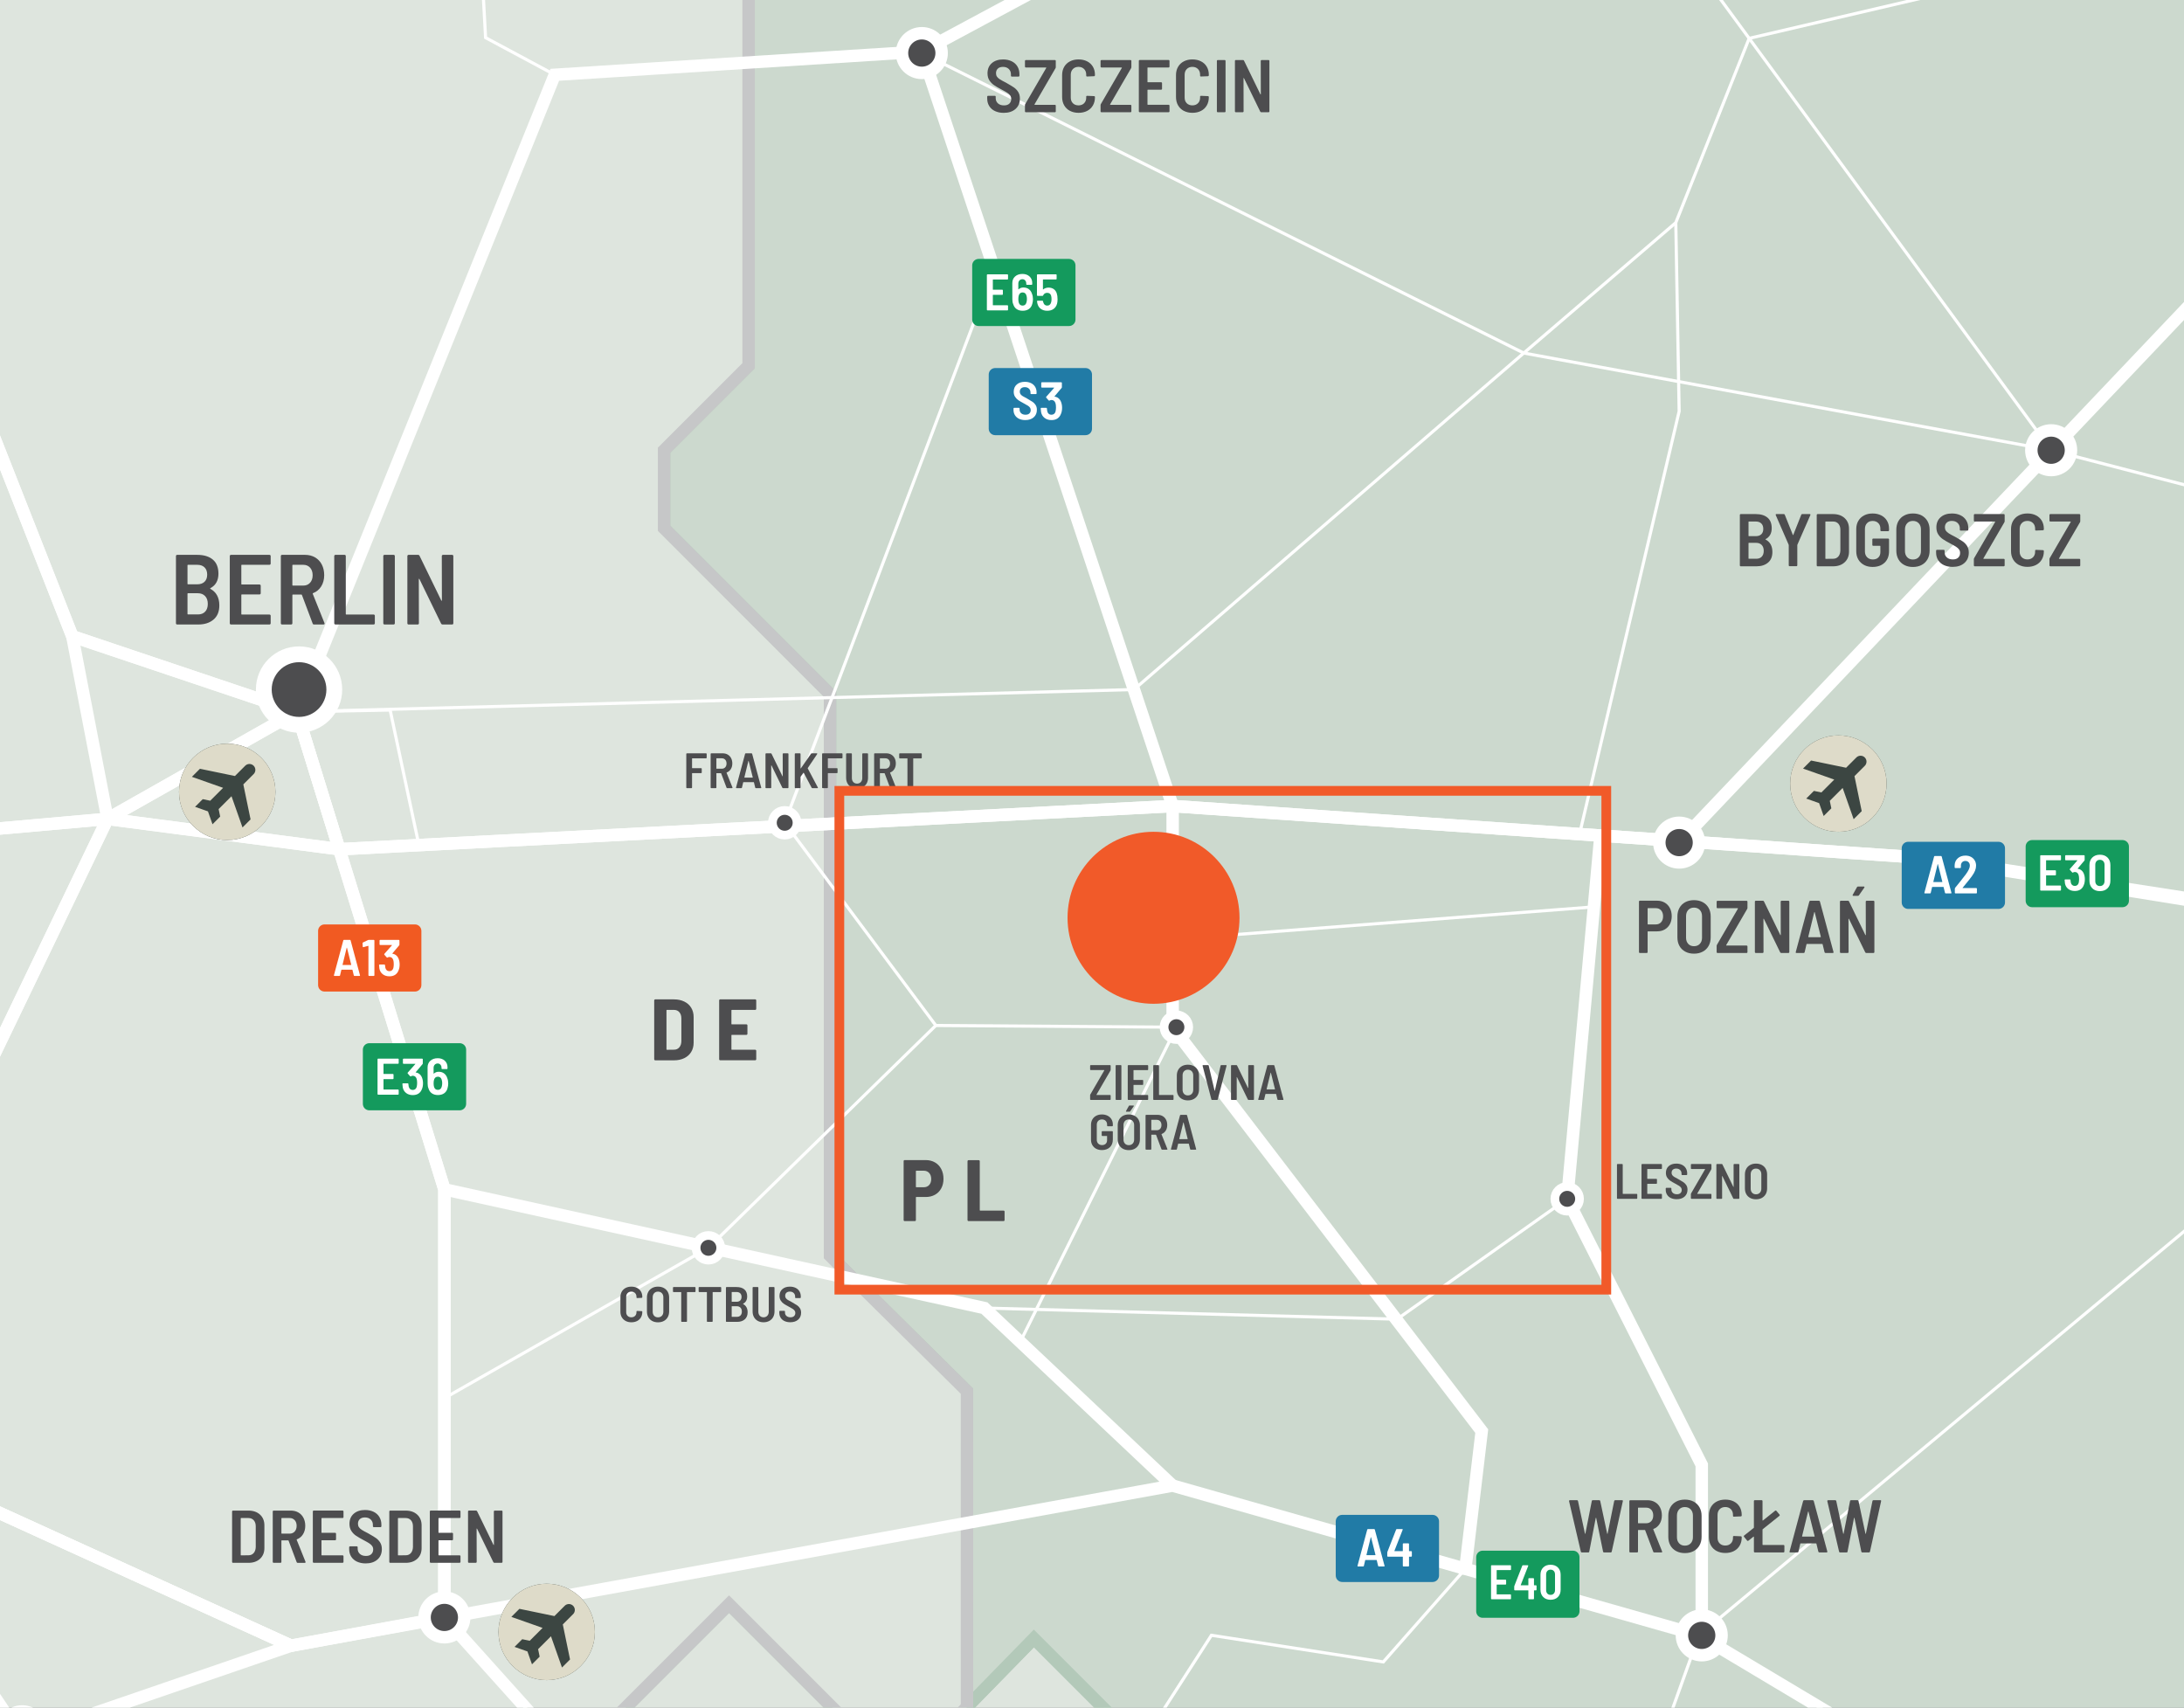 <?xml version="1.0" encoding="UTF-8"?> <svg xmlns="http://www.w3.org/2000/svg" xmlns:xlink="http://www.w3.org/1999/xlink" viewBox="0 0 224.787 175.748"><rect x="0" y="0" width="224.787" height="175.748" fill="#333333" stroke="none"/><defs><clipPath id="clippath"><rect width="224.787" height="175.748" fill="none"></rect></clipPath><clipPath id="clippath-1"><rect width="224.787" height="175.748" fill="none"></rect></clipPath><clipPath id="clippath-7"><rect width="224.788" height="175.748" fill="none"></rect></clipPath><clipPath id="clippath-8"><rect width="224.788" height="175.748" fill="none"></rect></clipPath><clipPath id="clippath-9"><rect width="224.788" height="175.748" fill="none"></rect></clipPath><clipPath id="clippath-10"><rect width="224.788" height="175.748" fill="none"></rect></clipPath><clipPath id="clippath-11"><rect width="224.788" height="175.748" fill="none"></rect></clipPath><clipPath id="clippath-12"><rect width="224.788" height="175.748" fill="none"></rect></clipPath><clipPath id="clippath-13"><rect width="224.788" height="175.748" fill="none"></rect></clipPath><clipPath id="clippath-15"><rect width="224.788" height="175.748" fill="none"></rect></clipPath><clipPath id="clippath-18"><rect width="224.788" height="175.748" fill="none"></rect></clipPath><clipPath id="clippath-29"><rect width="224.788" height="175.748" fill="none"></rect></clipPath><clipPath id="clippath-30"><rect width="224.788" height="175.748" fill="none"></rect></clipPath><clipPath id="clippath-34"><rect width="224.787" height="175.748" fill="none"></rect></clipPath><clipPath id="clippath-35"><rect width="224.787" height="175.748" fill="none"></rect></clipPath><clipPath id="clippath-36"><rect width="224.787" height="175.748" fill="none"></rect></clipPath><clipPath id="clippath-37"><rect width="224.787" height="175.748" fill="none"></rect></clipPath><clipPath id="clippath-38"><rect width="224.787" height="175.748" fill="none"></rect></clipPath><clipPath id="clippath-39"><rect width="224.787" height="175.748" fill="none"></rect></clipPath><clipPath id="clippath-40"><rect width="224.787" height="175.748" fill="none"></rect></clipPath><clipPath id="clippath-41"><rect width="224.787" height="175.748" fill="none"></rect></clipPath><clipPath id="clippath-42"><rect width="224.787" height="175.748" fill="none"></rect></clipPath></defs><g><g id="Layer_2" data-name="Layer 2"><g id="Layer_1-2" data-name="Layer 1"><g clip-path="url(#clippath)"><polygon points="85.89 82.617 85.89 96.223 91.798 96.223 91.798 93.135 89.369 93.135 89.369 86.486 96.018 86.486 96.018 93.135 93.594 93.135 93.594 96.223 99.496 96.223 99.496 82.617 85.89 82.617" fill="#a7c739"></polygon><rect x="89.368" y="86.486" width="6.649" height="6.649" fill="#007640"></rect><rect x="91.798" y="93.135" width="1.796" height="3.088" fill="#fff"></rect><g clip-path="url(#clippath-1)"><path d="M40.857,145.488c-2.683,0-4.857,2.175-4.857,4.857s2.174,4.858,4.857,4.858,4.858-2.175,4.858-4.858-2.175-4.857-4.858-4.857" fill="#fff"></path><path d="M43.518,148.556l-1.037,1.038.729,3.528-.812.812-1.11-3.148-1.296,1.297.156.756-.774.773-.458-1.299-1.299-.458.774-.773.755.156,1.297-1.297-3.148-1.11.812-.812,3.528.73,1.038-1.038c.233-.234.612-.234.845,0,.234.233.234.612,0,.845M40.857,145.488c-2.683,0-4.857,2.175-4.857,4.857s2.174,4.858,4.857,4.858,4.858-2.175,4.858-4.858-2.175-4.857-4.858-4.857" fill="#c7c2a5"></path></g><rect width="224.788" height="175.748" fill="#d1d3d4"></rect><path d="M99.452,175.748h14.084l-7.125-7.124-6.959,7.124ZM64.385,175.748h21.305l-10.653-10.653-10.652,10.653Z" fill="#dee5de"></path><g clip-path="url(#clippath-7)"><polyline points="174.902 305.694 237.331 257.887 246.716 257.887 246.716 245.969 230.321 229.645 210.034 229.645 203.584 223.268 203.584 208.795 189.396 208.795 178.318 197.718 173.691 197.718 173.691 222.346 166.943 222.346 146.085 201.489 156.904 191.061 151.618 185.773 123.561 185.773 106.412 168.624 97.662 177.581 87.523 177.581 75.038 165.095 53.755 186.379 37.296 186.379 23.249 200.424 6.649 200.424 -9.88 216.954 6.791 233.626 6.791 250.226 67.769 311.204 80.192 311.204 105.691 285.704 115.901 285.704 126.679 296.485 140.872 296.485 148.778 305.694 174.902 305.694" fill="none" stroke="#b3c9b9" stroke-miterlimit="10" stroke-width="1.28"></polyline></g><polygon points="77.05 0 77.05 15.479 77.05 37.639 68.351 46.339 68.351 54.372 85.43 71.453 85.43 129.234 99.524 143.176 99.525 175.674 106.412 168.623 113.536 175.748 224.788 175.748 224.788 0 77.05 0" fill="#ccd9ce"></polygon><g clip-path="url(#clippath-8)"><polygon points="99.525 175.673 99.524 143.175 85.43 129.233 85.43 71.452 68.351 54.371 68.351 46.338 77.05 37.638 77.05 15.478 77.05 -5.449 94.772 -23.172 138.885 -23.172 170.886 -55.174 185.706 -55.174 200.43 -69.898 232.813 -69.898 232.813 -48.867 245.156 -36.523 275.945 -36.523 286.515 -47.093 400.802 -47.093 423.044 -24.853 423.044 9.022 439.448 25.428 439.448 65.776 411.329 93.895 433.153 93.895 433.153 154.028 446.348 167.222 446.348 203.403 392.219 257.533 392.219 279.453 379.446 279.453 361.643 261.882 303.209 261.882 295.126 269.965 284.379 269.965 272.256 257.887 246.717 257.887 246.717 245.968 230.321 229.646 210.034 229.646 203.584 223.267 203.584 208.796 189.395 208.796 178.318 197.717 173.691 197.717 173.691 222.344 166.943 222.344 146.085 201.488 156.904 191.06 151.617 185.773 123.561 185.773 106.411 168.623 99.525 175.673" fill="none" stroke="#b3c9b9" stroke-miterlimit="10" stroke-width="1.28"></polygon></g><polygon points="0 0 0 175.748 64.385 175.748 75.038 165.096 85.691 175.748 99.453 175.748 99.526 175.674 99.523 143.176 85.43 129.234 85.43 71.452 68.351 54.373 68.351 46.338 77.05 37.64 77.05 0 0 0" fill="#dee5de"></polygon><g clip-path="url(#clippath-9)"><polygon points="80.192 -8.592 36.621 -52.163 15.446 -52.163 -28.201 -8.518 -65.428 -8.518 -37.024 -36.921 -63.158 -36.921 -74.665 -48.427 -91.251 -48.427 -91.251 -72.986 -141.478 -72.986 -128.283 -59.792 -128.283 -44.043 -140.059 -44.043 -140.059 -36.097 -132.965 -29.003 -132.965 -8.518 -144.6 -8.518 -144.6 11.293 -158.079 24.771 -158.079 1.36 -196.84 1.36 -196.84 67.762 -214.691 67.762 -214.691 78.545 -203.339 78.545 -203.339 94.721 -227.177 118.557 -241.933 118.557 -241.933 181.269 -223.488 199.715 -237.108 213.336 -237.108 228.092 -223.062 242.138 -223.062 259.874 -207.1 275.835 -176.95 275.835 -161.519 291.266 -175.853 305.599 -175.853 334.221 -182.927 341.296 -182.927 369.407 -145.734 369.407 -145.734 357.032 -136.37 357.032 -129.395 364.007 -111.967 364.007 -103.308 372.666 -99.09 368.45 -81.07 386.471 -72.594 377.995 -72.594 370.046 -55.994 370.046 -55.994 377.506 -42.861 377.506 -36.838 371.483 -30.72 371.483 -25.984 366.747 -10.555 366.747 -1.935 358.128 -1.935 361.773 14.001 361.773 28.659 376.431 28.659 358.394 17.112 346.849 17.112 337.165 29.563 324.715 40.205 324.715 40.205 307.37 47.547 307.37 56.379 316.202 56.379 299.814 6.79 250.225 6.79 233.625 -9.88 216.953 6.648 200.424 23.249 200.424 37.295 186.377 53.755 186.377 75.037 165.095 87.523 177.58 97.661 177.58 99.525 175.673 99.523 143.175 85.43 129.233 85.43 71.452 68.351 54.372 68.351 46.338 77.05 37.639 77.05 -5.45 80.192 -8.592" fill="none" stroke="#c6c7c8" stroke-miterlimit="10" stroke-width="1.28"></polygon><polyline points="258.145 369.481 213.145 374.573 188.289 355.587 188.525 332.57 174.902 305.694 148.398 277.66 80.594 217.635 67.995 191.235 45.738 166.463 45.738 122.403 30.544 73.252 7.443 65.486 -6.324 30.487 -99.31 6.332 -133.763 31.763 -161.518 31.763 -170.534 95.123 -179.25 119.373 -191.806 126.95 -203.056 159.656 -196.84 202.236 -166.449 258.78 -146.46 276.076 -92.535 274.062 -38.754 264.698" fill="none" stroke="#fff" stroke-miterlimit="10" stroke-width=".32"></polyline><polyline points="45.738 166.463 120.687 152.894 174.867 168.3 243.256 209.15 289.176 220.74 459.326 224.567" fill="none" stroke="#fff" stroke-miterlimit="10" stroke-width=".32"></polyline><polyline points="-32.393 305.147 -15.315 285.704 -9.918 259.365 -8.631 230.037 -24.548 206.144 2.283 178.87 29.949 169.372 -19.127 147.024" fill="none" stroke="#fff" stroke-miterlimit="10" stroke-width="1.28"></polyline><polyline points="-230.336 251.031 -188.408 217.924 -140.841 200 -114.342 183.179 -33.27 175.457 2.285 178.87 -19.127 147.023 11.066 84.275 30.543 73.252 57.102 7.698 94.876 5.302 141.731 -19.867 186.667 -46.556 228.511 -51.42 236.43 19.745 258.616 97.638 198.56 88.329 120.694 82.958 34.917 87.4 11.066 84.275 -25.153 87.506 -65.356 94.31 -99.48 87.814 -132.859 95.123 -170.534 95.123" fill="none" stroke="#fff" stroke-miterlimit="10" stroke-width="1.28"></polyline><polyline points="259.203 98.081 174.866 168.299 162.668 202.236 140.57 202.236 123.35 217.807 80.594 217.635 35.755 236.112 24.299 237.957 17.401 239.068 -9.917 259.366 -38.92 264.435 -59.831 244.989 -84.864 239.356 -141.907 227.821 -144.787 257.273 -146.458 276.27 -156.65 290.059 -161.871 297.583 -180.128 354.391" fill="none" stroke="#fff" stroke-miterlimit="10" stroke-width=".32"></polyline><polyline points="-83.384 -5.724 -28.782 -3.671 -11.753 -7.753 28.361 -24.656 49.119 -11.848 49.978 3.877 57.102 7.698" fill="none" stroke="#fff" stroke-miterlimit="10" stroke-width=".32"></polyline><polyline points="265.281 -12.828 329.92 92.398 259.203 98.08 265.801 126.875 235.07 204.255 209.762 242.646 176.661 279.701 148.399 277.66" fill="none" stroke="#fff" stroke-miterlimit="10" stroke-width=".32"></polyline></g><line x1="45.738" y1="166.463" x2="29.949" y2="169.372" fill="none" stroke="#fff" stroke-miterlimit="10" stroke-width=".32"></line><line x1="11.066" y1="84.276" x2="7.442" y2="65.485" fill="none" stroke="#fff" stroke-miterlimit="10" stroke-width=".32"></line><polyline points="30.544 73.252 40.154 73.077 43.115 86.975" fill="none" stroke="#fff" stroke-miterlimit="10" stroke-width=".32"></polyline><g clip-path="url(#clippath-10)"><polyline points="80.594 217.635 101.32 198.165 104.323 186.635 117.401 179.613 124.685 168.299 142.377 171.042 150.819 161.461 152.506 147.287 120.694 105.717 120.694 82.959 94.876 5.302" fill="none" stroke="#fff" stroke-miterlimit="10" stroke-width=".32"></polyline></g><polyline points="45.738 122.403 101.319 134.621 120.687 152.894" fill="none" stroke="#fff" stroke-miterlimit="10" stroke-width="1.28"></polyline><line x1="105.009" y1="138.101" x2="121.081" y2="105.717" fill="none" stroke="#fff" stroke-miterlimit="10" stroke-width=".32"></line><polyline points="121.08 105.716 96.32 105.541 72.912 128.422" fill="none" stroke="#fff" stroke-miterlimit="10" stroke-width=".32"></polyline><line x1="80.765" y1="84.678" x2="96.32" y2="105.541" fill="none" stroke="#fff" stroke-miterlimit="10" stroke-width=".32"></line><line x1="120.695" y1="96.684" x2="164.051" y2="93.333" fill="none" stroke="#fff" stroke-miterlimit="10" stroke-width=".32"></line><polyline points="101.32 134.62 143.789 135.768 161.303 123.38" fill="none" stroke="#fff" stroke-miterlimit="10" stroke-width=".32"></polyline><polyline points="80.765 84.678 85.725 71.563 102.32 27.69" fill="none" stroke="#fff" stroke-miterlimit="10" stroke-width=".32"></polyline><g clip-path="url(#clippath-11)"><polyline points="233.29 -8.48 180.032 3.947 172.48 22.917 156.834 36.335 116.709 70.967 30.544 73.252" fill="none" stroke="#fff" stroke-miterlimit="10" stroke-width=".32"></polyline><polyline points="94.877 5.461 156.834 36.335 211.114 46.338 246.717 55.577" fill="none" stroke="#fff" stroke-miterlimit="10" stroke-width=".32"></polyline></g><polyline points="162.573 85.847 172.826 42.325 172.48 22.918" fill="none" stroke="#fff" stroke-miterlimit="10" stroke-width=".32"></polyline><g clip-path="url(#clippath-12)"><line x1="171.944" y1="-7.081" x2="211.115" y2="46.338" fill="none" stroke="#fff" stroke-miterlimit="10" stroke-width=".32"></line></g><line x1="72.912" y1="128.422" x2="46.137" y2="143.672" fill="none" stroke="#fff" stroke-miterlimit="10" stroke-width=".32"></line><g clip-path="url(#clippath-13)"><polyline points="-13.141 -16.771 -6.324 30.487 7.443 65.485 30.544 73.253 34.916 87.399 120.694 82.958 198.561 88.33 258.919 98.081 329.919 92.398 367.48 64.759 394.277 -18.811 433.405 -95.596" fill="none" stroke="#fff" stroke-miterlimit="10" stroke-width="1.28"></polyline><polyline points="34.917 87.399 11.066 84.276 -23.953 87.399 -65.03 94.292 -99.48 87.814 -132.859 95.123 -170.534 95.123 -194.989 90.582 -215.244 89.647 -246.294 102.098 -263.087 102.098 -281.614 86.63" fill="none" stroke="#fff" stroke-miterlimit="10" stroke-width="1.28"></polyline><polyline points="11.066 84.276 7.442 65.485 -6.324 30.487 -99.311 6.333" fill="none" stroke="#fff" stroke-miterlimit="10" stroke-width="1.28"></polyline><polyline points="228.556 -50.925 231.536 -24.657 236.431 19.746 258.919 98.081 265.801 126.875 235.071 204.256 209.762 242.647 176.662 279.701 148.399 277.66 154.956 336.234" fill="none" stroke="#fff" stroke-miterlimit="10" stroke-width="1.28"></polyline><polyline points="94.877 5.302 120.695 82.958 120.695 105.717 152.507 147.287 150.82 161.462 174.867 168.3 243.256 209.15 289.176 220.74 462.236 224.609" fill="none" stroke="#fff" stroke-miterlimit="10" stroke-width="1.28"></polyline><polyline points="-249.84 116.123 -270.993 127.919 -285.301 128.301 -305.329 120.958 -293.295 137.002 -289.597 136.222 -263.812 141.984 -203.056 146.412 -186.063 146.803 -164.163 152.894 -109.14 157.8 -95.791 147.986 -19.126 147.024 29.95 169.372 120.687 152.894 150.819 161.461" fill="none" stroke="#fff" stroke-miterlimit="10" stroke-width="1.28"></polyline><polyline points="-133.762 31.764 -105.186 48.544 -99.481 87.814 -65.031 94.292 -36.752 89.47 -19.127 147.024 29.949 169.373 45.738 166.462 67.994 191.235 80.593 217.635 148.399 277.661 174.901 305.694 188.524 332.57 188.29 355.586 213.144 374.574 258.144 369.482 283.048 446.05 345.017 446.05 345.017 467.618 368.626 467.618 384.664 524.026 410.22 549.187 388.473 570.461 388.473 578.634 425.604 614.952 416.977 617.324 406.18 674.423 406.18 702.481 395.382 731.521 381.374 737.375 381.374 760.103 394.38 773.109" fill="none" stroke="#fff" stroke-miterlimit="10" stroke-width="1.28"></polyline><polyline points="-38.921 264.434 -35.805 224.926 -34.367 206.684 -33.27 175.457 -19.127 147.023 11.066 84.275 30.543 73.252 45.738 122.403 45.738 166.463" fill="none" stroke="#fff" stroke-miterlimit="10" stroke-width="1.28"></polyline></g><polyline points="45.738 166.463 45.738 122.403 30.544 73.252 7.443 65.486" fill="none" stroke="#fff" stroke-miterlimit="10" stroke-width="1.28"></polyline><polyline points="164.723 85.995 161.303 123.381 175.152 150.764 175.152 168.308" fill="none" stroke="#fff" stroke-miterlimit="10" stroke-width="1.28"></polyline><g clip-path="url(#clippath-15)"><line x1="172.826" y1="86.719" x2="236.43" y2="19.746" fill="none" stroke="#fff" stroke-miterlimit="10" stroke-width="1.28"></line></g><g><path d="M67.365,109.093c-.021-.021-.031-.046-.031-.076v-6.056c0-.03.01-.056.031-.076.021-.021.046-.032.076-.032h1.926c.4,0,.754.075,1.062.225.307.149.545.361.712.636.167.275.251.594.251.958v2.634c0,.365-.083.685-.251.959-.167.275-.405.487-.712.637-.308.149-.662.224-1.062.224h-1.926c-.03,0-.055-.011-.076-.031ZM68.642,108.041l.734-.009c.221,0,.4-.079.538-.237.138-.158.209-.369.215-.632v-2.348c0-.269-.069-.482-.206-.641-.138-.158-.32-.237-.547-.237h-.734c-.03,0-.045.015-.045.045v4.013c0,.03.015.045.045.045Z" fill="#4d4d4f"></path><path d="M77.803,103.906c-.021.021-.046.031-.076.031h-2.401c-.03,0-.045.015-.045.045v1.397c0,.03.015.045.045.045h1.496c.03,0,.055.01.076.031.021.021.031.046.031.076v.869c0,.029-.01.055-.031.076-.021.021-.046.031-.076.031h-1.496c-.03,0-.045.015-.045.045v1.442c0,.03.015.045.045.045h2.401c.03,0,.055.011.076.031s.032.046.032.076v.869c0,.03-.011.056-.032.076s-.046.031-.076.031h-3.602c-.03,0-.055-.011-.076-.031s-.031-.046-.031-.076v-6.056c0-.03.01-.056.031-.076.021-.021.046-.032.076-.032h3.602c.03,0,.055.011.076.032.021.021.032.046.032.076v.869c0,.029-.011.055-.032.076Z" fill="#4d4d4f"></path></g><g><path d="M96.234,119.635c.278.161.493.389.645.681.152.293.229.628.229,1.004,0,.37-.076.697-.229.981-.152.283-.367.503-.645.658s-.596.233-.955.233h-.967c-.03,0-.045.015-.045.044v2.33c0,.03-.011.056-.031.076-.021.021-.046.031-.076.031h-1.048c-.03,0-.056-.011-.076-.031-.021-.021-.031-.046-.031-.076v-6.066c0-.029.01-.055.031-.076.021-.021.046-.031.076-.031h2.168c.358,0,.677.081.955.242ZM95.634,121.96c.141-.152.21-.356.21-.614,0-.263-.07-.472-.21-.627-.14-.155-.327-.232-.56-.232h-.761c-.03,0-.045.015-.045.045v1.612c0,.03.015.045.045.045h.761c.233,0,.42-.076.56-.229Z" fill="#4d4d4f"></path><path d="M99.612,125.643c-.021-.021-.031-.046-.031-.076v-6.057c0-.03.01-.056.031-.076.021-.021.046-.032.076-.032h1.048c.03,0,.055.011.076.032.021.021.031.046.031.076v5.035c0,.03.015.045.045.045h2.401c.03,0,.055.011.076.031s.032.046.032.076v.869c0,.03-.011.056-.032.076s-.046.031-.076.031h-3.602c-.03,0-.055-.011-.076-.031Z" fill="#4d4d4f"></path></g><g><path d="M162.708,159.696l-1.213-5.199v-.03c0-.046.028-.069.084-.069h.737c.056,0,.09.028.1.084l.714,3.356c.005.016.013.023.023.023.01,0,.018-.011.023-.031l.66-3.349c.005-.056.039-.084.1-.084h.668c.057,0,.09.028.1.084l.714,3.356c.005.021.013.031.023.031s.018-.011.023-.031l.676-3.356c.01-.056.043-.084.1-.084h.707c.071,0,.1.033.084.1l-1.145,5.191c-.01.057-.043.085-.1.085h-.691c-.057,0-.09-.028-.1-.085l-.707-3.463c-.005-.016-.013-.023-.023-.023s-.018.008-.023.023l-.668,3.463c-.005.057-.039.085-.1.085h-.668c-.051,0-.084-.025-.1-.077Z" fill="#4d4d4f"></path><path d="M170.158,159.696l-.83-2.204c-.01-.021-.023-.03-.039-.03h-.66c-.026,0-.039.013-.039.038v2.182c0,.025-.009.047-.027.064-.018.019-.04.027-.065.027h-.707c-.025,0-.047-.009-.065-.027-.018-.018-.027-.039-.027-.064v-5.192c0-.025.009-.047.027-.064.018-.019.04-.027.065-.027h1.774c.292,0,.55.065.775.196.226.13.399.314.522.553.123.238.184.511.184.817,0,.333-.077.622-.23.868-.153.246-.363.42-.629.522-.026.01-.034.028-.023.054l.906,2.258c.005.01.007.025.007.046,0,.041-.025.062-.077.062h-.737c-.057,0-.092-.025-.107-.077ZM168.591,155.204v1.528c0,.025.013.038.039.038h.806c.215,0,.389-.073.522-.219.133-.146.2-.339.2-.58,0-.245-.067-.441-.2-.587-.133-.146-.307-.22-.522-.22h-.806c-.026,0-.039.014-.039.039Z" fill="#4d4d4f"></path><path d="M172.519,159.634c-.259-.138-.458-.334-.599-.587-.141-.254-.211-.547-.211-.88v-2.165c0-.328.07-.618.211-.872.141-.254.34-.449.599-.588.258-.138.557-.207.895-.207.343,0,.644.069.903.207.258.139.459.334.603.588.144.254.215.544.215.872v2.165c0,.333-.072.626-.215.88-.143.253-.344.449-.603.587-.259.139-.56.208-.903.208-.338,0-.636-.069-.895-.208ZM174.016,158.833c.151-.162.227-.37.227-.626v-2.228c0-.261-.076-.473-.227-.634s-.352-.242-.603-.242c-.246,0-.443.081-.591.242s-.223.373-.223.634v2.228c0,.256.074.464.223.626.148.161.346.241.591.241.251,0,.452-.08.603-.241Z" fill="#4d4d4f"></path><path d="M176.693,159.631c-.256-.136-.454-.327-.595-.572-.141-.246-.211-.53-.211-.853v-2.258c0-.323.07-.605.211-.849.141-.243.339-.432.595-.564.256-.134.55-.2.883-.2s.627.065.883.196c.256.13.454.314.595.553.141.238.211.516.211.833v.046c0,.026-.009.049-.027.069s-.04.031-.065.031l-.714.03c-.062,0-.092-.03-.092-.092v-.093c0-.24-.073-.435-.219-.583s-.337-.224-.572-.224c-.241,0-.434.075-.58.224-.146.148-.219.343-.219.583v2.358c0,.24.073.434.219.579.146.146.339.219.58.219.235,0,.426-.072.572-.219.146-.146.219-.339.219-.579v-.101c0-.056.031-.084.092-.084l.714.03c.025,0,.047.01.065.027s.027.04.027.065v.03c0,.317-.07.598-.211.841-.141.243-.339.431-.595.561-.256.131-.551.196-.883.196s-.627-.068-.883-.203Z" fill="#4d4d4f"></path></g><path d="M181.447,159.005h2.12c.025,0,.047.009.065.026.018.019.026.04.026.065v.584c0,.025-.009.047-.026.064-.019.019-.04.027-.065.027h-2.957c-.025,0-.048-.009-.065-.027-.018-.018-.026-.039-.026-.064v-1.506c0-.016-.006-.025-.016-.03-.011-.005-.021-.003-.031.008l-.521.414c-.021.016-.041.023-.062.023-.021,0-.044-.013-.07-.038l-.314-.385c-.021-.03-.031-.051-.031-.062,0-.02.013-.043.038-.068l.983-.783c.016-.011.023-.026.023-.047v-2.719c0-.025.009-.047.026-.064.018-.019.04-.027.065-.027h.706c.026,0,.048.009.065.027.019.018.027.039.027.064v1.974c0,.016.005.026.016.031.01.005.02.003.03-.008l1.252-1.006c.025-.016.046-.023.062-.023.021,0,.043.013.069.039l.322.384c.016.021.023.041.023.062s-.014.043-.039.068l-1.713,1.375c-.015.005-.022.021-.022.046v1.536c0,.026.013.039.038.039Z" fill="#4d4d4f"></path><g><path d="M187.153,159.696l-.199-.821c-.005-.021-.019-.031-.039-.031h-1.582c-.021,0-.033.011-.038.031l-.192.821c-.015.052-.051.077-.107.077h-.729c-.066,0-.092-.033-.076-.1l1.397-5.199c.016-.052.051-.077.107-.077h.876c.056,0,.092.025.107.077l1.397,5.199.008.03c0,.046-.028.069-.085.069h-.737c-.056,0-.092-.025-.107-.077ZM185.487,158.133c.01.008.021.012.03.012h1.214c.01,0,.021-.004.03-.012.011-.008.013-.02.008-.034l-.63-2.52c-.005-.016-.013-.023-.022-.023-.011,0-.019.008-.023.023l-.614,2.52c-.005.015-.003.026.008.034Z" fill="#4d4d4f"></path><path d="M189.288,159.696l-1.213-5.199v-.03c0-.046.028-.069.084-.069h.737c.057,0,.09.028.101.084l.714,3.356c.005.016.013.023.023.023.01,0,.018-.011.022-.031l.66-3.349c.006-.056.039-.084.101-.084h.668c.057,0,.09.028.1.084l.715,3.356c.005.021.013.031.022.031.011,0,.018-.011.023-.031l.676-3.356c.01-.056.043-.084.1-.084h.707c.071,0,.1.033.084.1l-1.145,5.191c-.01.057-.043.085-.1.085h-.691c-.057,0-.09-.028-.1-.085l-.707-3.463c-.005-.016-.013-.023-.022-.023-.011,0-.019.008-.023.023l-.668,3.463c-.005.057-.038.085-.1.085h-.668c-.052,0-.085-.025-.101-.077Z" fill="#4d4d4f"></path></g><g><path d="M171.344,92.897c.228.133.404.321.53.564s.188.521.188.833c0,.307-.063.578-.188.814-.125.235-.302.418-.53.549-.228.131-.488.195-.779.195h-.945c-.026,0-.039.013-.039.039v2.097c0,.025-.009.047-.027.064-.018.019-.04.027-.065.027h-.707c-.025,0-.047-.009-.065-.027-.018-.018-.027-.039-.027-.064v-5.2c0-.025.009-.047.027-.064.018-.019.04-.027.065-.027h1.774c.297,0,.559.066.787.2ZM170.968,94.912c.136-.151.204-.352.204-.603,0-.256-.068-.461-.204-.615-.136-.153-.316-.229-.542-.229h-.806c-.026,0-.039.013-.039.038v1.598c0,.025.013.038.039.038h.806c.226,0,.406-.075.542-.227Z" fill="#4d4d4f"></path><path d="M173.456,97.941c-.259-.138-.458-.334-.599-.587-.141-.254-.211-.547-.211-.88v-2.165c0-.328.07-.618.211-.872.141-.254.34-.449.599-.588.258-.138.557-.207.895-.207.343,0,.644.069.903.207.258.139.459.334.603.588.144.254.215.544.215.872v2.165c0,.333-.072.626-.215.88-.143.253-.344.449-.603.587-.259.139-.56.208-.903.208-.338,0-.636-.069-.895-.208ZM174.953,97.14c.151-.162.227-.37.227-.626v-2.228c0-.261-.076-.473-.227-.634s-.352-.242-.603-.242c-.246,0-.443.081-.591.242s-.223.373-.223.634v2.228c0,.256.074.464.223.626.148.161.346.241.591.241.251,0,.452-.08.603-.241Z" fill="#4d4d4f"></path><path d="M176.712,98.053c-.018-.018-.027-.039-.027-.064v-.638c0-.041.01-.079.031-.115l2.158-3.717c.016-.031.005-.047-.031-.047h-2.066c-.025,0-.047-.009-.065-.026-.018-.018-.027-.04-.027-.065v-.584c0-.025.009-.047.027-.064.018-.019.04-.027.065-.027h2.988c.025,0,.047.009.065.027.018.018.027.039.027.064v.638c0,.041-.011.079-.031.115l-2.158,3.717c-.016.031-.005.047.031.047h2.066c.025,0,.047.009.065.026.018.019.027.04.027.065v.584c0,.025-.009.047-.027.064-.018.019-.04.027-.065.027h-2.988c-.025,0-.047-.009-.065-.027Z" fill="#4d4d4f"></path></g><g><path d="M183.302,92.731c.019-.019.04-.027.065-.027h.707c.025,0,.047.009.064.027.019.018.027.039.027.064v5.192c0,.025-.009.047-.027.064-.018.019-.039.027-.064.027h-.745c-.046,0-.082-.023-.107-.069l-1.675-3.44c-.01-.016-.021-.021-.03-.02-.011.003-.016.015-.016.035l.008,3.402c0,.025-.009.047-.027.064-.018.019-.039.027-.064.027h-.707c-.025,0-.047-.009-.065-.027-.018-.018-.026-.039-.026-.064v-5.192c0-.025.009-.047.026-.064.019-.019.04-.027.065-.027h.737c.051,0,.087.023.107.069l1.682,3.456c.011.015.021.021.031.019.01-.002.016-.014.016-.034l-.008-3.418c0-.025.009-.047.026-.064Z" fill="#4d4d4f"></path><path d="M187.791,98.003l-.2-.821c-.005-.021-.018-.031-.038-.031h-1.582c-.021,0-.033.011-.038.031l-.192.821c-.016.052-.051.077-.107.077h-.729c-.066,0-.093-.033-.077-.1l1.397-5.199c.016-.052.052-.077.108-.077h.875c.057,0,.092.025.107.077l1.397,5.199.008.03c0,.046-.028.069-.084.069h-.737c-.057,0-.093-.025-.107-.077ZM186.124,96.44c.011.008.021.012.031.012h1.213c.011,0,.021-.004.031-.012.01-.008.013-.02.008-.034l-.63-2.52c-.006-.016-.013-.023-.023-.023-.01,0-.018.008-.023.023l-.614,2.52c-.005.015-.002.026.008.034Z" fill="#4d4d4f"></path><path d="M192.057,92.731c.019-.019.04-.027.065-.027h.707c.025,0,.047.009.064.027.019.018.027.039.027.064v5.192c0,.025-.009.047-.027.064-.018.019-.039.027-.064.027h-.745c-.046,0-.082-.023-.107-.069l-1.675-3.44c-.01-.016-.021-.021-.03-.02-.011.003-.016.015-.016.035l.008,3.402c0,.025-.009.047-.027.064-.018.019-.039.027-.064.027h-.707c-.025,0-.047-.009-.065-.027-.018-.018-.026-.039-.026-.064v-5.192c0-.025.009-.047.026-.064.019-.019.04-.027.065-.027h.737c.051,0,.087.023.107.069l1.682,3.456c.011.015.021.021.031.019.01-.002.016-.014.016-.034l-.008-3.418c0-.025.009-.047.026-.064ZM190.686,92.166c-.011-.02-.008-.046.007-.076l.438-.791c.025-.041.063-.062.115-.062h.575c.036,0,.061.012.073.034.013.023.009.05-.012.081l-.545.783c-.025.041-.062.062-.107.062h-.477c-.035,0-.059-.011-.068-.031Z" fill="#4d4d4f"></path></g><g><path d="M181.973,57.902c-.3.253-.69.38-1.171.38h-1.637c-.025,0-.047-.009-.065-.027-.018-.018-.027-.039-.027-.064v-5.192c0-.025.009-.047.027-.064.018-.019.04-.027.065-.027h1.544c.518,0,.921.122,1.21.365s.434.605.434,1.086c0,.527-.207.901-.622,1.122-.025.015-.028.03-.008.046.466.251.699.678.699,1.282,0,.477-.149.841-.449,1.095ZM179.965,53.713v1.428c0,.026.013.039.039.039h.714c.24,0,.429-.065.564-.196.136-.13.203-.313.203-.549,0-.24-.067-.428-.203-.561s-.324-.2-.564-.2h-.714c-.026,0-.039.014-.039.039ZM181.328,57.292c.136-.144.204-.344.204-.6s-.069-.457-.208-.603c-.138-.146-.325-.219-.561-.219h-.76c-.026,0-.039.013-.039.038v1.559c0,.026.013.039.039.039h.768c.235,0,.421-.072.557-.215Z" fill="#4d4d4f"></path><path d="M184.132,58.248c-.019-.019-.027-.04-.027-.065v-2.074l-.008-.046-1.328-3.049c-.005-.01-.008-.025-.008-.046,0-.041.025-.062.077-.062h.752c.057,0,.093.023.107.069l.83,2.073c.016.036.03.036.046,0l.822-2.073c.015-.046.051-.069.107-.069h.76c.036,0,.059.011.069.03.01.021.01.047,0,.077l-1.336,3.049-.008.046v2.074c0,.025-.01.047-.027.065-.018.018-.04.026-.065.026h-.698c-.026,0-.048-.009-.065-.026Z" fill="#4d4d4f"></path><path d="M187.012,58.255c-.019-.018-.027-.039-.027-.064v-5.192c0-.025.009-.047.027-.064.018-.019.039-.027.064-.027h1.59c.497,0,.896.139,1.194.415.3.276.449.645.449,1.105v2.335c0,.461-.149.829-.449,1.105-.299.276-.697.415-1.194.415h-1.59c-.025,0-.047-.009-.064-.027ZM187.914,57.515l.76-.008c.221,0,.396-.076.53-.227.133-.151.204-.357.215-.618v-2.136c0-.261-.067-.468-.203-.622-.136-.153-.316-.23-.542-.23h-.76c-.026,0-.039.014-.039.039v3.763c0,.026.013.039.039.039Z" fill="#4d4d4f"></path><path d="M191.857,58.144c-.254-.133-.45-.321-.592-.564-.141-.243-.211-.523-.211-.841v-2.288c0-.317.07-.598.211-.841.142-.243.338-.432.592-.564.253-.134.547-.2.879-.2s.628.065.884.196c.256.13.454.313.595.549s.212.504.212.807v.177c0,.025-.01.047-.027.064-.018.019-.04.027-.065.027h-.706c-.026,0-.048-.009-.065-.027-.019-.018-.027-.039-.027-.064v-.177c0-.23-.072-.419-.219-.564-.146-.146-.339-.22-.58-.22-.235,0-.426.076-.572.227-.146.151-.219.35-.219.596v2.319c0,.246.076.444.227.595.151.151.347.227.588.227.235,0,.424-.067.564-.203s.211-.321.211-.557v-.606c0-.026-.013-.039-.038-.039h-.699c-.025,0-.047-.009-.065-.026-.018-.019-.026-.04-.026-.065v-.561c0-.025.009-.048.026-.065.019-.018.04-.027.065-.027h1.536c.025,0,.048.01.065.027s.027.04.027.065v1.198c0,.507-.154.904-.461,1.194-.308.289-.717.434-1.229.434-.332,0-.626-.066-.879-.2Z" fill="#4d4d4f"></path><path d="M195.989,58.144c-.259-.138-.458-.334-.6-.587-.141-.254-.211-.547-.211-.88v-2.165c0-.328.07-.618.211-.872.142-.254.341-.449.6-.588.258-.138.557-.207.895-.207.343,0,.644.069.902.207.259.139.46.334.603.588.144.254.216.544.216.872v2.165c0,.333-.072.626-.216.88-.143.253-.344.449-.603.587-.259.139-.56.208-.902.208-.338,0-.637-.069-.895-.208ZM197.486,57.342c.151-.162.227-.37.227-.626v-2.228c0-.261-.075-.473-.227-.634-.15-.161-.352-.242-.603-.242-.246,0-.443.081-.592.242s-.223.373-.223.634v2.228c0,.256.074.464.223.626.148.161.346.241.592.241.251,0,.452-.08.603-.241Z" fill="#4d4d4f"></path><path d="M200.079,58.163c-.256-.12-.454-.292-.596-.515-.141-.223-.211-.479-.211-.771v-.2c0-.025.009-.047.027-.064.018-.019.039-.027.064-.027h.691c.025,0,.048.009.065.027.018.018.027.039.027.064v.154c0,.22.076.399.23.537.153.139.36.207.622.207.24,0,.425-.061.553-.184s.191-.284.191-.484c0-.138-.035-.257-.107-.356-.071-.101-.173-.192-.303-.277-.131-.084-.332-.198-.604-.341-.312-.164-.562-.311-.752-.438s-.35-.292-.48-.491c-.131-.2-.195-.442-.195-.729,0-.44.146-.788.441-1.045.294-.256.682-.384,1.163-.384.333,0,.627.062.884.188.256.125.453.303.591.533.139.23.207.494.207.791v.161c0,.026-.009.048-.026.065-.018.019-.04.027-.065.027h-.691c-.025,0-.047-.009-.065-.027-.018-.018-.026-.039-.026-.065v-.146c0-.22-.074-.401-.223-.545s-.349-.216-.6-.216c-.22,0-.394.058-.521.173s-.192.275-.192.48c0,.139.033.256.1.354.066.097.168.189.304.276s.342.199.618.338c.369.21.64.374.814.491.174.118.321.271.441.457.12.188.181.416.181.688,0,.45-.151.809-.453,1.075-.303.267-.707.399-1.214.399-.338,0-.635-.061-.891-.181Z" fill="#4d4d4f"></path><path d="M203.185,58.255c-.019-.018-.027-.039-.027-.064v-.638c0-.041.01-.079.031-.115l2.157-3.717c.016-.031.006-.047-.03-.047h-2.066c-.025,0-.047-.009-.064-.026-.019-.018-.027-.04-.027-.065v-.584c0-.025.009-.047.027-.064.018-.019.039-.027.064-.027h2.988c.025,0,.047.009.064.027.019.018.027.039.027.064v.638c0,.041-.011.079-.03.115l-2.158,3.717c-.016.031-.006.047.03.047h2.066c.025,0,.047.009.064.026.019.019.027.04.027.065v.584c0,.025-.009.047-.027.064-.018.019-.039.027-.064.027h-2.988c-.025,0-.047-.009-.064-.027Z" fill="#4d4d4f"></path><path d="M207.789,58.141c-.256-.136-.454-.327-.595-.572-.141-.246-.211-.53-.211-.853v-2.258c0-.323.07-.605.211-.849s.339-.432.595-.564c.256-.134.551-.2.884-.2s.627.065.883.196c.256.13.454.314.596.553.141.238.211.516.211.833v.046c0,.026-.009.049-.027.069-.018.021-.039.031-.064.031l-.715.03c-.062,0-.092-.03-.092-.092v-.093c0-.24-.073-.435-.219-.583-.146-.148-.337-.224-.572-.224-.241,0-.435.075-.58.224s-.219.343-.219.583v2.358c0,.24.073.434.219.579.146.146.339.219.58.219.235,0,.426-.072.572-.219.146-.146.219-.339.219-.579v-.101c0-.056.03-.084.092-.084l.715.03c.025,0,.047.01.064.027.019.018.027.04.027.065v.03c0,.317-.07.598-.211.841-.142.243-.34.431-.596.561-.256.131-.551.196-.883.196s-.628-.068-.884-.203Z" fill="#4d4d4f"></path><path d="M210.965,58.255c-.018-.018-.026-.039-.026-.064v-.638c0-.041.01-.079.03-.115l2.158-3.717c.016-.031.005-.047-.031-.047h-2.065c-.025,0-.048-.009-.065-.026s-.026-.04-.026-.065v-.584c0-.025.009-.047.026-.064.018-.019.04-.027.065-.027h2.987c.025,0,.048.009.065.027.018.018.027.039.027.064v.638c0,.041-.011.079-.031.115l-2.158,3.717c-.016.031-.005.047.031.047h2.065c.025,0,.048.009.065.026.018.019.027.04.027.065v.584c0,.025-.01.047-.027.064-.018.019-.04.027-.065.027h-2.987c-.025,0-.048-.009-.065-.027Z" fill="#4d4d4f"></path></g><g><path d="M23.915,160.814c-.018-.018-.027-.039-.027-.064v-5.192c0-.025.009-.047.027-.064.018-.019.04-.027.065-.027h1.59c.497,0,.895.139,1.194.415s.449.645.449,1.105v2.335c0,.461-.15.829-.449,1.105s-.698.415-1.194.415h-1.59c-.025,0-.047-.009-.065-.027ZM24.817,160.074l.76-.008c.22,0,.396-.076.53-.227.133-.151.205-.357.215-.618v-2.136c0-.261-.068-.468-.204-.622-.136-.153-.316-.23-.542-.23h-.76c-.026,0-.039.014-.039.039v3.763c0,.026.013.039.039.039Z" fill="#4d4d4f"></path><path d="M30.531,160.764l-.83-2.204c-.01-.021-.023-.03-.039-.03h-.66c-.026,0-.039.013-.039.038v2.182c0,.025-.009.047-.027.064-.018.019-.04.027-.065.027h-.707c-.025,0-.047-.009-.065-.027-.018-.018-.027-.039-.027-.064v-5.192c0-.025.009-.047.027-.064.018-.019.04-.027.065-.027h1.774c.292,0,.55.065.775.196.226.13.399.314.522.553.123.238.184.511.184.817,0,.333-.077.622-.23.868-.153.246-.363.42-.629.522-.026.01-.034.028-.023.054l.906,2.258c.005.01.007.025.007.046,0,.041-.025.062-.077.062h-.737c-.057,0-.092-.025-.107-.077ZM28.964,156.272v1.528c0,.025.013.038.039.038h.806c.215,0,.389-.073.522-.219.133-.146.2-.339.2-.58,0-.245-.067-.441-.2-.587-.133-.146-.307-.22-.522-.22h-.806c-.026,0-.039.014-.039.039Z" fill="#4d4d4f"></path><path d="M35.327,156.207c-.018.018-.04.026-.065.026h-2.135c-.026,0-.039.014-.039.039v1.443c0,.026.013.039.039.039h1.367c.026,0,.047.009.065.026.018.019.027.04.027.065v.584c0,.025-.009.047-.027.064-.018.019-.04.027-.065.027h-1.367c-.026,0-.039.013-.039.038v1.475c0,.026.013.039.039.039h2.135c.026,0,.047.009.065.026.018.019.027.04.027.065v.584c0,.025-.009.047-.027.064-.018.019-.04.027-.065.027h-2.972c-.025,0-.047-.009-.065-.027-.018-.018-.027-.039-.027-.064v-5.192c0-.025.009-.047.027-.064.018-.019.04-.027.065-.027h2.972c.026,0,.047.009.065.027.018.018.027.039.027.064v.584c0,.025-.009.048-.027.065Z" fill="#4d4d4f"></path><path d="M36.744,160.722c-.256-.12-.454-.292-.595-.515-.141-.223-.211-.479-.211-.771v-.2c0-.025.009-.047.027-.064.018-.019.04-.027.065-.027h.691c.025,0,.047.009.065.027.018.018.027.039.027.064v.154c0,.22.077.399.23.537.153.139.361.207.622.207.24,0,.425-.061.553-.184s.192-.284.192-.484c0-.138-.036-.257-.107-.356-.072-.101-.173-.192-.303-.277-.131-.084-.332-.198-.603-.341-.312-.164-.563-.311-.752-.438s-.35-.292-.48-.491c-.131-.2-.196-.442-.196-.729,0-.44.147-.788.441-1.045.294-.256.682-.384,1.164-.384.333,0,.627.062.883.188.256.125.453.303.591.533s.207.494.207.791v.161c0,.026-.009.048-.027.065-.018.019-.04.027-.065.027h-.691c-.025,0-.047-.009-.065-.027-.018-.018-.027-.039-.027-.065v-.146c0-.22-.074-.401-.223-.545s-.348-.216-.599-.216c-.22,0-.394.058-.522.173s-.192.275-.192.48c0,.139.033.256.1.354.066.097.167.189.303.276s.342.199.619.338c.369.21.64.374.814.491.174.118.321.271.441.457.12.188.181.416.181.688,0,.45-.151.809-.453,1.075-.302.267-.707.399-1.213.399-.338,0-.635-.061-.891-.181Z" fill="#4d4d4f"></path><path d="M40.096,160.814c-.018-.018-.027-.039-.027-.064v-5.192c0-.025.009-.047.027-.064.018-.019.04-.027.065-.027h1.59c.497,0,.895.139,1.194.415s.449.645.449,1.105v2.335c0,.461-.15.829-.449,1.105s-.698.415-1.194.415h-1.59c-.025,0-.047-.009-.065-.027ZM40.998,160.074l.76-.008c.22,0,.396-.076.53-.227.133-.151.205-.357.215-.618v-2.136c0-.261-.068-.468-.204-.622-.136-.153-.316-.23-.542-.23h-.76c-.026,0-.039.014-.039.039v3.763c0,.026.013.039.039.039Z" fill="#4d4d4f"></path><path d="M47.369,156.207c-.018.018-.04.026-.065.026h-2.135c-.026,0-.039.014-.039.039v1.443c0,.026.013.039.039.039h1.367c.026,0,.047.009.065.026.018.019.027.04.027.065v.584c0,.025-.009.047-.027.064-.018.019-.04.027-.065.027h-1.367c-.026,0-.039.013-.039.038v1.475c0,.026.013.039.039.039h2.135c.026,0,.047.009.065.026.018.019.027.04.027.065v.584c0,.025-.009.047-.027.064-.018.019-.04.027-.065.027h-2.972c-.025,0-.047-.009-.065-.027-.018-.018-.027-.039-.027-.064v-5.192c0-.025.009-.047.027-.064.018-.019.04-.027.065-.027h2.972c.026,0,.047.009.065.027.018.018.027.039.027.064v.584c0,.025-.009.048-.027.065Z" fill="#4d4d4f"></path><path d="M50.856,155.493c.018-.019.04-.027.065-.027h.707c.025,0,.047.009.065.027.018.018.027.039.027.064v5.192c0,.025-.009.047-.027.064-.018.019-.04.027-.065.027h-.745c-.046,0-.082-.023-.107-.069l-1.674-3.44c-.01-.016-.021-.021-.031-.02-.01.003-.015.015-.015.035l.007,3.402c0,.025-.009.047-.027.064-.018.019-.04.027-.065.027h-.707c-.026,0-.047-.009-.065-.027-.018-.018-.027-.039-.027-.064v-5.192c0-.025.009-.047.027-.064.018-.019.04-.027.065-.027h.737c.051,0,.087.023.107.069l1.682,3.456c.01.015.021.021.031.019.01-.002.016-.014.016-.034l-.008-3.418c0-.025.009-.047.027-.064Z" fill="#4d4d4f"></path></g><g><path d="M112.218,113.185c-.012-.013-.018-.026-.018-.044v-.425c0-.027.007-.053.021-.077l1.439-2.478c.01-.021.003-.031-.021-.031h-1.377c-.017,0-.032-.006-.043-.018-.012-.012-.018-.026-.018-.044v-.389c0-.018.006-.031.018-.044.012-.012.026-.018.043-.018h1.992c.017,0,.031.006.043.018.012.013.018.026.018.044v.425c0,.027-.007.053-.021.077l-1.439,2.478c-.01.021-.003.031.021.031h1.377c.017,0,.031.006.043.018.012.012.018.026.018.044v.389c0,.018-.006.031-.018.044-.012.012-.026.018-.043.018h-1.992c-.017,0-.032-.006-.043-.018Z" fill="#4d4d4f"></path><path d="M114.844,113.185c-.012-.013-.018-.026-.018-.044v-3.461c0-.018.006-.031.018-.044.012-.012.026-.018.043-.018h.471c.017,0,.031.006.043.018.012.013.018.026.018.044v3.461c0,.018-.006.031-.018.044-.012.012-.026.018-.043.018h-.471c-.017,0-.032-.006-.043-.018Z" fill="#4d4d4f"></path><path d="M118.157,110.113c-.012.012-.026.018-.043.018h-1.423c-.017,0-.026.009-.026.025v.963c0,.018.009.025.026.025h.911c.017,0,.032.007.043.019.012.012.018.026.018.043v.39c0,.017-.006.031-.018.043-.012.013-.026.019-.043.019h-.911c-.017,0-.026.008-.026.025v.982c0,.018.009.026.026.026h1.423c.017,0,.031.006.043.018.012.012.018.026.018.044v.389c0,.018-.006.031-.018.044-.012.012-.026.018-.043.018h-1.981c-.017,0-.032-.006-.043-.018-.012-.013-.018-.026-.018-.044v-3.461c0-.018.006-.031.018-.044.012-.012.026-.018.043-.018h1.981c.017,0,.031.006.043.018.012.013.018.026.018.044v.389c0,.018-.006.032-.018.044Z" fill="#4d4d4f"></path><path d="M118.715,113.185c-.012-.013-.018-.026-.018-.044v-3.461c0-.018.006-.031.018-.044.012-.012.026-.018.043-.018h.471c.017,0,.031.006.043.018.012.013.018.026.018.044v2.984c0,.018.009.026.026.026h1.408c.017,0,.032.006.044.018.012.012.018.026.018.044v.389c0,.018-.006.031-.018.044-.012.012-.027.018-.044.018h-1.966c-.017,0-.032-.006-.043-.018Z" fill="#4d4d4f"></path><path d="M121.664,113.111c-.172-.093-.306-.223-.399-.392s-.141-.365-.141-.587v-1.443c0-.219.047-.412.141-.581s.227-.3.399-.392c.172-.093.371-.139.597-.139.229,0,.429.046.602.139.172.092.306.223.402.392.095.169.143.362.143.581v1.443c0,.222-.048.418-.143.587-.096.169-.229.299-.402.392-.172.092-.373.138-.602.138-.226,0-.424-.046-.597-.138ZM122.662,112.576c.101-.107.151-.247.151-.418v-1.484c0-.174-.05-.314-.151-.423-.101-.107-.235-.161-.402-.161-.164,0-.295.054-.395.161-.099.108-.148.249-.148.423v1.484c0,.171.049.311.148.418s.23.161.395.161c.167,0,.301-.054.402-.161Z" fill="#4d4d4f"></path><path d="M124.682,113.152l-.906-3.467v-.021c0-.03.019-.046.056-.046h.507c.034,0,.056.018.066.051l.604,2.576c.003.014.009.021.016.021s.012-.007.015-.021l.589-2.57c.01-.038.032-.057.066-.057h.497c.044,0,.062.022.051.066l-.906,3.467c-.01.034-.034.051-.072.051h-.512c-.038,0-.062-.017-.072-.051Z" fill="#4d4d4f"></path><path d="M128.489,109.636c.012-.012.026-.018.044-.018h.471c.017,0,.032.006.043.018.012.013.018.026.018.044v3.461c0,.018-.006.031-.018.044-.012.012-.026.018-.043.018h-.497c-.031,0-.055-.016-.072-.046l-1.116-2.294c-.007-.01-.014-.015-.021-.013s-.01.01-.01.022l.005,2.269c0,.018-.006.031-.018.044-.012.012-.026.018-.043.018h-.471c-.017,0-.031-.006-.043-.018-.012-.013-.018-.026-.018-.044v-3.461c0-.018.006-.031.018-.044.012-.012.026-.018.043-.018h.492c.034,0,.058.016.072.046l1.121,2.304c.007.011.014.015.021.014.007-.002.01-.01.01-.023l-.005-2.278c0-.018.006-.031.018-.044Z" fill="#4d4d4f"></path><path d="M131.481,113.152l-.133-.548c-.003-.014-.012-.021-.025-.021h-1.055c-.014,0-.022.007-.026.021l-.128.548c-.01.034-.034.051-.072.051h-.486c-.044,0-.062-.022-.051-.066l.932-3.467c.01-.033.034-.051.071-.051h.584c.038,0,.062.018.072.051l.932,3.467.005.021c0,.03-.019.046-.056.046h-.492c-.038,0-.061-.017-.071-.051ZM130.37,112.11c.007.005.014.008.021.008h.809c.007,0,.014-.003.021-.008.007-.006.008-.013.005-.023l-.419-1.68c-.003-.01-.009-.015-.016-.015s-.012.005-.015.015l-.41,1.68c-.003.011-.002.018.005.023Z" fill="#4d4d4f"></path></g><path d="M112.827,118.231c-.169-.089-.301-.215-.395-.377s-.141-.349-.141-.561v-1.525c0-.212.047-.398.141-.561s.226-.288.395-.377c.169-.088.364-.133.586-.133s.418.044.589.131.303.209.397.366c.094.156.141.336.141.537v.118c0,.017-.006.031-.018.043-.012.013-.026.019-.043.019h-.471c-.018,0-.032-.006-.044-.019-.012-.012-.018-.026-.018-.043v-.118c0-.153-.049-.279-.146-.376-.097-.098-.226-.146-.387-.146-.157,0-.284.051-.381.151s-.146.233-.146.396v1.547c0,.163.05.296.151.396.101.101.231.151.392.151.157,0,.282-.046.376-.136.094-.091.141-.215.141-.371v-.405c0-.017-.009-.025-.026-.025h-.466c-.017,0-.032-.006-.043-.018-.012-.012-.018-.026-.018-.044v-.373c0-.018.006-.032.018-.044.012-.012.026-.018.043-.018h1.024c.017,0,.032.006.043.018.012.012.018.026.018.044v.798c0,.338-.103.604-.307.797-.205.192-.478.289-.819.289-.222,0-.417-.044-.586-.133Z" fill="#4d4d4f"></path><path d="M115.581,118.231c-.172-.093-.306-.223-.399-.392s-.141-.365-.141-.587v-1.443c0-.219.047-.412.141-.581s.227-.3.399-.392c.172-.093.371-.139.597-.139.229,0,.429.046.602.139.172.092.306.223.402.392.095.169.143.362.143.581v1.443c0,.222-.048.418-.143.587-.096.169-.229.299-.402.392-.172.092-.373.138-.602.138-.226,0-.424-.046-.597-.138ZM116.58,117.696c.101-.107.151-.247.151-.418v-1.484c0-.174-.05-.314-.151-.423-.101-.107-.235-.161-.402-.161-.164,0-.295.054-.395.161-.099.108-.148.249-.148.423v1.484c0,.171.049.311.148.418s.23.161.395.161c.167,0,.301-.054.402-.161ZM115.891,114.396c-.007-.014-.005-.031.005-.052l.292-.527c.017-.027.042-.041.077-.041h.384c.024,0,.04.008.049.023.008.016.006.033-.008.054l-.363.522c-.017.027-.041.041-.072.041h-.317c-.024,0-.04-.007-.046-.021Z" fill="#4d4d4f"></path><g><path d="M119.542,118.272l-.553-1.47c-.007-.014-.015-.021-.025-.021h-.44c-.017,0-.026.009-.026.025v1.454c0,.018-.006.031-.018.044-.012.012-.026.018-.043.018h-.471c-.017,0-.032-.006-.043-.018-.012-.013-.018-.026-.018-.044v-3.461c0-.018.006-.031.018-.044.012-.012.026-.018.043-.018h1.183c.195,0,.367.044.517.131s.266.21.348.368c.082.159.123.341.123.546,0,.222-.051.414-.154.578-.102.164-.242.28-.42.348-.017.008-.022.02-.015.036l.604,1.506c.003.007.005.017.005.03,0,.027-.017.041-.051.041h-.492c-.038,0-.061-.017-.071-.051ZM118.497,115.276v1.02c0,.017.009.025.026.025h.538c.143,0,.259-.049.348-.146.089-.098.133-.227.133-.387,0-.164-.044-.295-.133-.392-.089-.098-.205-.146-.348-.146h-.538c-.017,0-.026.009-.026.025Z" fill="#4d4d4f"></path><path d="M122.496,118.272l-.133-.548c-.003-.014-.012-.021-.025-.021h-1.055c-.014,0-.022.007-.026.021l-.128.548c-.01.034-.034.051-.072.051h-.486c-.044,0-.062-.022-.051-.066l.932-3.467c.01-.033.034-.051.071-.051h.584c.038,0,.062.018.072.051l.932,3.467.005.021c0,.03-.019.046-.056.046h-.492c-.038,0-.061-.017-.071-.051ZM121.385,117.23c.007.005.014.008.021.008h.809c.007,0,.014-.003.021-.008.007-.006.008-.013.005-.023l-.419-1.68c-.003-.01-.009-.015-.016-.015s-.012.005-.015.015l-.41,1.68c-.003.011-.002.018.005.023Z" fill="#4d4d4f"></path></g><g><path d="M166.444,123.364c-.012-.013-.018-.026-.018-.044v-3.461c0-.018.006-.031.018-.044.012-.012.026-.018.043-.018h.471c.017,0,.031.006.043.018.012.013.018.026.018.044v2.984c0,.018.009.026.026.026h1.408c.017,0,.032.006.044.018.012.012.018.026.018.044v.389c0,.018-.006.031-.018.044-.012.012-.027.018-.044.018h-1.966c-.017,0-.032-.006-.043-.018Z" fill="#4d4d4f"></path><path d="M171.036,120.292c-.012.012-.026.018-.043.018h-1.423c-.017,0-.026.009-.026.025v.963c0,.018.009.025.026.025h.911c.017,0,.032.007.043.019.012.012.018.026.018.043v.39c0,.017-.006.031-.018.043-.012.013-.026.019-.043.019h-.911c-.017,0-.026.008-.026.025v.982c0,.018.009.026.026.026h1.423c.017,0,.031.006.043.018.012.012.018.026.018.044v.389c0,.018-.006.031-.018.044-.012.012-.026.018-.043.018h-1.981c-.017,0-.032-.006-.043-.018-.012-.013-.018-.026-.018-.044v-3.461c0-.018.006-.031.018-.044.012-.012.026-.018.043-.018h1.981c.017,0,.031.006.043.018.012.013.018.026.018.044v.389c0,.018-.006.032-.018.044Z" fill="#4d4d4f"></path><path d="M171.98,123.302c-.17-.08-.303-.194-.396-.344-.094-.148-.141-.319-.141-.514v-.134c0-.017.006-.031.018-.043.012-.013.026-.019.043-.019h.461c.017,0,.032.006.043.019.012.012.018.026.018.043v.103c0,.146.051.267.153.358.103.092.241.139.415.139.16,0,.283-.041.369-.123.085-.082.128-.189.128-.322,0-.093-.024-.172-.072-.238s-.115-.128-.202-.185-.221-.132-.402-.228c-.208-.109-.375-.207-.502-.292s-.233-.194-.32-.328c-.087-.133-.131-.295-.131-.486,0-.293.098-.525.294-.696s.455-.256.776-.256c.222,0,.418.042.589.125.17.084.302.203.394.356s.138.329.138.527v.107c0,.018-.006.031-.018.044-.012.012-.027.018-.044.018h-.46c-.017,0-.032-.006-.043-.018-.012-.013-.018-.026-.018-.044v-.098c0-.146-.049-.268-.148-.363s-.232-.144-.399-.144c-.147,0-.263.039-.348.115-.085.077-.128.184-.128.32,0,.092.022.171.066.235.044.065.112.126.202.185.09.058.228.133.412.226.246.14.427.249.543.327.116.079.214.181.294.305.08.125.12.277.12.458,0,.301-.101.54-.302.717-.202.178-.471.267-.809.267-.226,0-.423-.04-.594-.12Z" fill="#4d4d4f"></path><path d="M174.052,123.364c-.012-.013-.018-.026-.018-.044v-.425c0-.027.007-.053.021-.077l1.439-2.478c.01-.021.003-.031-.021-.031h-1.377c-.017,0-.032-.006-.043-.018-.012-.012-.018-.026-.018-.044v-.389c0-.018.006-.031.018-.044.012-.012.026-.018.043-.018h1.992c.017,0,.031.006.043.018.012.013.018.026.018.044v.425c0,.027-.007.053-.021.077l-1.439,2.478c-.01.021-.003.031.021.031h1.377c.017,0,.031.006.043.018.012.012.018.026.018.044v.389c0,.018-.006.031-.018.044-.012.012-.026.018-.043.018h-1.992c-.017,0-.032-.006-.043-.018Z" fill="#4d4d4f"></path><path d="M178.445,119.815c.012-.012.026-.018.044-.018h.471c.017,0,.032.006.043.018.012.013.018.026.018.044v3.461c0,.018-.006.031-.018.044-.012.012-.026.018-.043.018h-.497c-.031,0-.055-.016-.072-.046l-1.116-2.294c-.007-.01-.014-.015-.021-.013s-.01.01-.01.022l.005,2.269c0,.018-.006.031-.018.044-.012.012-.026.018-.043.018h-.471c-.017,0-.031-.006-.043-.018-.012-.013-.018-.026-.018-.044v-3.461c0-.018.006-.031.018-.044.012-.012.026-.018.043-.018h.492c.034,0,.058.016.072.046l1.121,2.304c.007.011.014.015.021.014.007-.002.01-.01.01-.023l-.005-2.278c0-.018.006-.031.018-.044Z" fill="#4d4d4f"></path><path d="M180.135,123.29c-.173-.093-.306-.223-.4-.392s-.141-.365-.141-.587v-1.443c0-.219.047-.412.141-.581s.227-.3.4-.392c.172-.093.371-.139.597-.139.229,0,.429.046.602.139.172.092.306.223.401.392s.144.362.144.581v1.443c0,.222-.048.418-.144.587s-.229.299-.401.392c-.173.092-.373.138-.602.138-.226,0-.425-.046-.597-.138ZM181.133,122.754c.101-.107.151-.247.151-.418v-1.484c0-.174-.051-.314-.151-.423-.101-.107-.234-.161-.401-.161-.164,0-.296.054-.395.161-.1.108-.148.249-.148.423v1.484c0,.171.049.311.148.418.099.107.23.161.395.161.167,0,.301-.054.401-.161Z" fill="#4d4d4f"></path></g><g><path d="M72.717,78.026c-.012.012-.027.018-.044.018h-1.418c-.017,0-.026.009-.026.025v.963c0,.018.009.025.026.025h.911c.017,0,.032.007.043.019.012.012.018.026.018.043v.39c0,.017-.006.031-.018.043-.012.013-.026.019-.043.019h-.911c-.017,0-.026.008-.026.025v1.459c0,.018-.006.031-.018.044-.012.012-.026.018-.043.018h-.471c-.017,0-.032-.006-.043-.018-.012-.013-.018-.026-.018-.044v-3.461c0-.018.006-.031.018-.044.012-.012.026-.018.043-.018h1.976c.017,0,.032.006.044.018.012.013.018.026.018.044v.389c0,.018-.006.032-.018.044Z" fill="#4d4d4f"></path><path d="M74.778,81.065l-.553-1.47c-.007-.014-.015-.021-.025-.021h-.44c-.017,0-.026.009-.026.025v1.454c0,.018-.006.031-.018.044-.012.012-.026.018-.043.018h-.471c-.017,0-.032-.006-.043-.018-.012-.013-.018-.026-.018-.044v-3.461c0-.018.006-.031.018-.044.012-.012.026-.018.043-.018h1.183c.195,0,.367.044.517.131s.266.21.348.368c.082.159.123.341.123.546,0,.222-.051.414-.154.578-.102.164-.242.28-.42.348-.017.008-.022.02-.015.036l.604,1.506c.003.007.005.017.005.03,0,.027-.017.041-.051.041h-.492c-.038,0-.061-.017-.071-.051ZM73.733,78.069v1.02c0,.017.009.025.026.025h.538c.143,0,.259-.049.348-.146.089-.098.133-.227.133-.387,0-.164-.044-.295-.133-.392-.089-.098-.205-.146-.348-.146h-.538c-.017,0-.026.009-.026.025Z" fill="#4d4d4f"></path><path d="M77.732,81.065l-.133-.548c-.003-.014-.012-.021-.025-.021h-1.055c-.014,0-.022.007-.026.021l-.128.548c-.01.034-.034.051-.072.051h-.486c-.044,0-.062-.022-.051-.066l.932-3.467c.01-.033.034-.051.071-.051h.584c.038,0,.062.018.072.051l.932,3.467.005.021c0,.03-.019.046-.056.046h-.492c-.038,0-.061-.017-.071-.051ZM76.62,80.023c.007.005.014.008.021.008h.809c.007,0,.014-.003.021-.008.007-.006.008-.013.005-.023l-.419-1.68c-.003-.01-.009-.015-.016-.015s-.012.005-.015.015l-.41,1.68c-.003.011-.002.018.005.023Z" fill="#4d4d4f"></path><path d="M80.576,77.55c.012-.012.026-.018.044-.018h.471c.017,0,.032.006.043.018.012.013.018.026.018.044v3.461c0,.018-.006.031-.018.044-.012.012-.026.018-.043.018h-.497c-.031,0-.055-.016-.072-.046l-1.116-2.294c-.007-.01-.014-.015-.021-.013s-.01.01-.01.022l.005,2.269c0,.018-.006.031-.018.044-.012.012-.026.018-.043.018h-.471c-.017,0-.031-.006-.043-.018-.012-.013-.018-.026-.018-.044v-3.461c0-.018.006-.031.018-.044.012-.012.026-.018.043-.018h.492c.034,0,.058.016.072.046l1.121,2.304c.007.011.014.015.021.014.007-.002.01-.01.01-.023l-.005-2.278c0-.018.006-.031.018-.044Z" fill="#4d4d4f"></path><path d="M81.82,81.099c-.012-.013-.018-.026-.018-.044v-3.461c0-.018.006-.031.018-.044.012-.012.026-.018.043-.018h.471c.017,0,.031.006.043.018.012.013.018.026.018.044v1.475c0,.01.003.017.01.021.007.003.014,0,.021-.011l1.05-1.505c.017-.027.041-.041.072-.041h.517c.024,0,.04.008.048.023.009.015.006.033-.007.054l-.968,1.438c-.003.01-.003.022,0,.036l1.039,1.961c.007.014.01.023.01.03,0,.027-.017.041-.051.041h-.522c-.034,0-.06-.016-.077-.046l-.809-1.526c-.003-.01-.009-.015-.015-.015-.007,0-.014.003-.021.01l-.287.395c-.007.014-.01.023-.01.03v1.091c0,.018-.006.031-.018.044-.012.012-.026.018-.043.018h-.471c-.017,0-.032-.006-.043-.018Z" fill="#4d4d4f"></path><path d="M86.695,78.026c-.012.012-.027.018-.044.018h-1.418c-.017,0-.026.009-.026.025v.963c0,.018.009.025.026.025h.911c.017,0,.032.007.043.019.012.012.018.026.018.043v.39c0,.017-.006.031-.018.043-.012.013-.026.019-.043.019h-.911c-.017,0-.026.008-.026.025v1.459c0,.018-.006.031-.018.044-.012.012-.026.018-.043.018h-.471c-.017,0-.032-.006-.043-.018-.012-.013-.018-.026-.018-.044v-3.461c0-.018.006-.031.018-.044.012-.012.026-.018.043-.018h1.976c.017,0,.032.006.044.018.012.013.018.026.018.044v.389c0,.018-.006.032-.018.044Z" fill="#4d4d4f"></path><path d="M87.623,81.019c-.17-.092-.303-.223-.396-.392-.094-.169-.141-.364-.141-.586v-2.447c0-.018.006-.031.018-.044.012-.012.026-.018.043-.018h.471c.017,0,.031.006.043.018.012.013.018.026.018.044v2.478c0,.171.048.31.146.415.098.106.226.159.387.159s.29-.053.389-.159c.099-.105.148-.244.148-.415v-2.478c0-.018.006-.031.018-.044.012-.012.026-.018.043-.018h.471c.017,0,.031.006.043.018.012.013.018.026.018.044v2.447c0,.222-.047.417-.141.586s-.226.3-.397.392c-.17.093-.369.139-.594.139-.222,0-.418-.046-.589-.139Z" fill="#4d4d4f"></path><path d="M91.607,81.065l-.553-1.47c-.007-.014-.015-.021-.025-.021h-.44c-.017,0-.026.009-.026.025v1.454c0,.018-.006.031-.018.044-.012.012-.026.018-.043.018h-.471c-.017,0-.032-.006-.043-.018-.012-.013-.018-.026-.018-.044v-3.461c0-.018.006-.031.018-.044.012-.012.026-.018.043-.018h1.183c.195,0,.367.044.517.131s.266.21.348.368c.082.159.123.341.123.546,0,.222-.051.414-.154.578-.102.164-.242.28-.42.348-.017.008-.022.02-.015.036l.604,1.506c.003.007.005.017.005.03,0,.027-.017.041-.051.041h-.492c-.038,0-.061-.017-.071-.051ZM90.562,78.069v1.02c0,.017.009.025.026.025h.538c.143,0,.259-.049.348-.146.089-.098.133-.227.133-.387,0-.164-.044-.295-.133-.392-.089-.098-.205-.146-.348-.146h-.538c-.017,0-.026.009-.026.025Z" fill="#4d4d4f"></path><path d="M94.855,77.55c.012.013.018.026.018.044v.395c0,.017-.006.031-.018.043-.012.012-.026.019-.043.019h-.794c-.017,0-.025.008-.025.025v2.979c0,.018-.006.031-.018.044-.012.012-.026.018-.043.018h-.471c-.018,0-.032-.006-.044-.018-.012-.013-.018-.026-.018-.044v-2.979c0-.018-.009-.025-.026-.025h-.763c-.017,0-.032-.007-.043-.019-.012-.012-.018-.026-.018-.043v-.395c0-.018.006-.031.018-.044.012-.012.026-.018.043-.018h2.202c.017,0,.031.006.043.018Z" fill="#4d4d4f"></path></g><g><path d="M64.394,135.949c-.171-.091-.303-.218-.397-.382-.094-.163-.141-.353-.141-.568v-1.505c0-.215.047-.403.141-.565s.226-.288.397-.377c.17-.088.367-.133.589-.133s.418.044.589.131c.17.087.303.21.396.368.094.159.141.344.141.556v.031c0,.017-.006.032-.018.046-.012.014-.026.021-.043.021l-.476.021c-.041,0-.062-.021-.062-.062v-.062c0-.16-.049-.29-.146-.39-.097-.099-.225-.148-.381-.148-.161,0-.29.05-.387.148-.097.1-.146.229-.146.39v1.571c0,.161.049.29.146.387.097.098.226.146.387.146.157,0,.284-.049.381-.146.097-.097.146-.226.146-.387v-.066c0-.037.021-.056.062-.056l.476.021c.017,0,.031.006.043.018.012.012.018.026.018.043v.021c0,.212-.047.399-.141.562s-.226.286-.396.373c-.171.087-.367.131-.589.131s-.418-.045-.589-.136Z" fill="#4d4d4f"></path><path d="M67.126,135.952c-.172-.093-.306-.223-.399-.392s-.141-.365-.141-.587v-1.443c0-.219.047-.412.141-.581s.227-.3.399-.392c.172-.093.371-.139.597-.139.229,0,.429.046.602.139.172.092.306.223.402.392.095.169.143.362.143.581v1.443c0,.222-.048.418-.143.587-.096.169-.229.299-.402.392-.172.092-.373.138-.602.138-.226,0-.424-.046-.597-.138ZM68.124,135.417c.101-.107.151-.247.151-.418v-1.484c0-.174-.05-.314-.151-.423-.101-.107-.235-.161-.402-.161-.164,0-.295.054-.395.161-.099.108-.148.249-.148.423v1.484c0,.171.049.311.148.418s.23.161.395.161c.167,0,.301-.054.402-.161Z" fill="#4d4d4f"></path><path d="M71.57,132.477c.012.013.018.026.018.044v.395c0,.017-.006.031-.018.043-.012.012-.026.019-.043.019h-.794c-.017,0-.025.008-.025.025v2.979c0,.018-.006.031-.018.044-.012.012-.026.018-.043.018h-.471c-.018,0-.032-.006-.044-.018-.012-.013-.018-.026-.018-.044v-2.979c0-.018-.009-.025-.026-.025h-.763c-.017,0-.032-.007-.043-.019-.012-.012-.018-.026-.018-.043v-.395c0-.018.006-.031.018-.044.012-.012.026-.018.043-.018h2.202c.017,0,.031.006.043.018Z" fill="#4d4d4f"></path><path d="M74.212,132.477c.012.013.018.026.018.044v.395c0,.017-.006.031-.018.043-.012.012-.026.019-.043.019h-.794c-.017,0-.025.008-.025.025v2.979c0,.018-.006.031-.018.044-.012.012-.026.018-.043.018h-.471c-.018,0-.032-.006-.044-.018-.012-.013-.018-.026-.018-.044v-2.979c0-.018-.009-.025-.026-.025h-.763c-.017,0-.032-.007-.043-.019-.012-.012-.018-.026-.018-.043v-.395c0-.018.006-.031.018-.044.012-.012.026-.018.043-.018h2.202c.017,0,.031.006.043.018Z" fill="#4d4d4f"></path><path d="M76.649,135.79c-.199.169-.46.254-.781.254h-1.09c-.017,0-.032-.006-.043-.018-.012-.013-.018-.026-.018-.044v-3.461c0-.018.006-.031.018-.044.012-.012.026-.018.043-.018h1.029c.345,0,.613.081.806.243s.29.403.29.725c0,.352-.139.601-.415.747-.017.011-.019.021-.005.031.311.167.466.452.466.854,0,.317-.1.561-.3.729ZM75.31,132.997v.953c0,.017.009.025.026.025h.476c.161,0,.286-.044.376-.131.09-.087.136-.209.136-.366,0-.16-.045-.284-.136-.373-.091-.089-.216-.134-.376-.134h-.476c-.017,0-.026.009-.026.025ZM76.219,135.383c.09-.096.136-.229.136-.399s-.046-.305-.139-.402c-.092-.097-.217-.146-.374-.146h-.507c-.017,0-.026.009-.026.025v1.039c0,.018.009.025.026.025h.512c.157,0,.281-.047.372-.143Z" fill="#4d4d4f"></path><path d="M77.998,135.946c-.17-.092-.303-.223-.396-.392-.094-.169-.141-.364-.141-.586v-2.447c0-.018.006-.031.018-.044.012-.012.026-.018.043-.018h.471c.017,0,.031.006.043.018.012.013.018.026.018.044v2.478c0,.171.048.31.146.415.098.106.226.159.387.159s.29-.053.389-.159c.099-.105.148-.244.148-.415v-2.478c0-.018.006-.031.018-.044.012-.012.026-.018.043-.018h.471c.017,0,.031.006.043.018.012.013.018.026.018.044v2.447c0,.222-.047.417-.141.586s-.226.3-.397.392c-.17.093-.369.139-.594.139-.222,0-.418-.046-.589-.139Z" fill="#4d4d4f"></path><path d="M80.747,135.964c-.17-.08-.303-.194-.396-.344-.094-.148-.141-.319-.141-.514v-.134c0-.017.006-.031.018-.043.012-.013.026-.019.043-.019h.461c.017,0,.032.006.043.019.012.012.018.026.018.043v.103c0,.146.051.267.153.358.103.092.241.139.415.139.16,0,.283-.041.369-.123.085-.082.128-.189.128-.322,0-.093-.024-.172-.072-.238s-.115-.128-.202-.185-.221-.132-.402-.228c-.208-.109-.375-.207-.502-.292s-.233-.194-.32-.328c-.087-.133-.131-.295-.131-.486,0-.293.098-.525.294-.696s.455-.256.776-.256c.222,0,.418.042.589.125.17.084.302.203.394.356s.138.329.138.527v.107c0,.018-.006.031-.018.044-.012.012-.027.018-.044.018h-.46c-.017,0-.032-.006-.043-.018-.012-.013-.018-.026-.018-.044v-.098c0-.146-.049-.268-.148-.363s-.232-.144-.399-.144c-.147,0-.263.039-.348.115-.085.077-.128.184-.128.32,0,.092.022.171.066.235.044.065.112.126.202.185.09.058.228.133.412.226.246.14.427.249.543.327.116.079.214.181.294.305.08.125.12.277.12.458,0,.301-.101.54-.302.717-.202.178-.471.267-.809.267-.226,0-.423-.04-.594-.12Z" fill="#4d4d4f"></path></g><g><path d="M102.414,11.435c-.256-.12-.454-.292-.595-.515-.141-.223-.211-.479-.211-.771v-.2c0-.025.009-.047.027-.064.018-.019.04-.027.065-.027h.691c.025,0,.047.009.065.027.018.018.027.039.027.064v.154c0,.22.077.399.23.537.153.139.361.207.622.207.24,0,.425-.061.553-.184s.192-.284.192-.484c0-.138-.036-.257-.107-.356-.072-.101-.173-.192-.303-.277-.131-.084-.332-.198-.603-.341-.312-.164-.563-.311-.752-.438s-.35-.292-.48-.491c-.131-.2-.196-.442-.196-.729,0-.44.147-.788.441-1.045.294-.256.682-.384,1.164-.384.333,0,.627.062.883.188.256.125.453.303.591.533s.207.494.207.791v.161c0,.026-.009.048-.027.065-.018.019-.04.027-.065.027h-.691c-.025,0-.047-.009-.065-.027-.018-.018-.027-.039-.027-.065v-.146c0-.22-.074-.401-.223-.545s-.348-.216-.599-.216c-.22,0-.394.058-.522.173s-.192.275-.192.48c0,.139.033.256.1.354.066.097.167.189.303.276s.342.199.619.338c.369.21.64.374.814.491.174.118.321.271.441.457.12.188.181.416.181.688,0,.45-.151.809-.453,1.075-.302.267-.707.399-1.213.399-.338,0-.635-.061-.891-.181Z" fill="#4d4d4f"></path><path d="M105.521,11.526c-.018-.018-.027-.039-.027-.064v-.638c0-.041.01-.079.031-.115l2.158-3.717c.016-.031.005-.047-.031-.047h-2.066c-.025,0-.047-.009-.065-.026-.018-.018-.027-.04-.027-.065v-.584c0-.025.009-.047.027-.064.018-.019.04-.027.065-.027h2.988c.025,0,.047.009.065.027.018.018.027.039.027.064v.638c0,.041-.011.079-.031.115l-2.158,3.717c-.016.031-.005.047.031.047h2.066c.025,0,.047.009.065.026.018.019.027.04.027.065v.584c0,.025-.009.047-.027.064-.018.019-.04.027-.065.027h-2.988c-.025,0-.047-.009-.065-.027Z" fill="#4d4d4f"></path><path d="M110.125,11.412c-.256-.136-.454-.327-.595-.572-.141-.246-.211-.53-.211-.853v-2.258c0-.323.07-.605.211-.849.141-.243.339-.432.595-.564.256-.134.55-.2.883-.2s.627.065.883.196c.256.13.454.314.595.553.141.238.211.516.211.833v.046c0,.026-.009.049-.027.069s-.04.031-.065.031l-.714.03c-.062,0-.092-.03-.092-.092v-.093c0-.24-.073-.435-.219-.583s-.337-.224-.572-.224c-.241,0-.434.075-.58.224-.146.148-.219.343-.219.583v2.358c0,.24.073.434.219.579.146.146.339.219.58.219.235,0,.426-.072.572-.219.146-.146.219-.339.219-.579v-.101c0-.056.031-.084.092-.084l.714.03c.025,0,.047.01.065.027s.027.04.027.065v.03c0,.317-.07.598-.211.841-.141.243-.339.431-.595.561-.256.131-.551.196-.883.196s-.627-.068-.883-.203Z" fill="#4d4d4f"></path><path d="M113.301,11.526c-.018-.018-.027-.039-.027-.064v-.638c0-.041.01-.079.031-.115l2.158-3.717c.016-.031.005-.047-.031-.047h-2.066c-.025,0-.047-.009-.065-.026-.018-.018-.027-.04-.027-.065v-.584c0-.025.009-.047.027-.064.018-.019.04-.027.065-.027h2.988c.025,0,.047.009.065.027.018.018.027.039.027.064v.638c0,.041-.011.079-.031.115l-2.158,3.717c-.016.031-.005.047.031.047h2.066c.025,0,.047.009.065.026.018.019.027.04.027.065v.584c0,.025-.009.047-.027.064-.018.019-.04.027-.065.027h-2.988c-.025,0-.047-.009-.065-.027Z" fill="#4d4d4f"></path><path d="M120.343,6.919c-.018.018-.04.026-.065.026h-2.135c-.026,0-.039.014-.039.039v1.443c0,.026.013.039.039.039h1.367c.026,0,.047.009.065.026.018.019.027.04.027.065v.584c0,.025-.009.047-.027.064-.018.019-.04.027-.065.027h-1.367c-.026,0-.039.013-.039.038v1.475c0,.026.013.039.039.039h2.135c.026,0,.047.009.065.026.018.019.027.04.027.065v.584c0,.025-.009.047-.027.064-.018.019-.04.027-.065.027h-2.972c-.025,0-.047-.009-.065-.027-.018-.018-.027-.039-.027-.064v-5.192c0-.025.009-.047.027-.064.018-.019.04-.027.065-.027h2.972c.026,0,.047.009.065.027.018.018.027.039.027.064v.584c0,.025-.009.048-.027.065Z" fill="#4d4d4f"></path><path d="M121.845,11.412c-.256-.136-.454-.327-.595-.572-.141-.246-.211-.53-.211-.853v-2.258c0-.323.07-.605.211-.849.141-.243.339-.432.595-.564.256-.134.55-.2.883-.2s.627.065.883.196c.256.13.454.314.595.553.141.238.211.516.211.833v.046c0,.026-.009.049-.027.069s-.04.031-.065.031l-.714.03c-.062,0-.092-.03-.092-.092v-.093c0-.24-.073-.435-.219-.583s-.337-.224-.572-.224c-.241,0-.434.075-.58.224-.146.148-.219.343-.219.583v2.358c0,.24.073.434.219.579.146.146.339.219.58.219.235,0,.426-.072.572-.219.146-.146.219-.339.219-.579v-.101c0-.056.031-.084.092-.084l.714.03c.025,0,.047.01.065.027s.027.04.027.065v.03c0,.317-.07.598-.211.841-.141.243-.339.431-.595.561-.256.131-.551.196-.883.196s-.627-.068-.883-.203Z" fill="#4d4d4f"></path><path d="M125.274,11.526c-.018-.018-.027-.039-.027-.064v-5.192c0-.025.009-.047.027-.064.018-.019.04-.027.065-.027h.707c.026,0,.047.009.065.027.018.018.027.039.027.064v5.192c0,.025-.009.047-.027.064-.018.019-.04.027-.065.027h-.707c-.025,0-.047-.009-.065-.027Z" fill="#4d4d4f"></path><path d="M129.789,6.205c.018-.019.04-.027.065-.027h.707c.025,0,.047.009.065.027.018.018.027.039.027.064v5.192c0,.025-.009.047-.027.064-.018.019-.04.027-.065.027h-.745c-.046,0-.082-.023-.107-.069l-1.674-3.44c-.01-.016-.021-.021-.031-.02-.01.003-.015.015-.015.035l.007,3.402c0,.025-.009.047-.027.064-.018.019-.04.027-.065.027h-.707c-.026,0-.047-.009-.065-.027-.018-.018-.027-.039-.027-.064v-5.192c0-.025.009-.047.027-.064.018-.019.04-.027.065-.027h.737c.051,0,.087.023.107.069l1.682,3.456c.01.015.021.021.031.019.01-.002.016-.014.016-.034l-.008-3.418c0-.025.009-.047.027-.064Z" fill="#4d4d4f"></path></g><g clip-path="url(#clippath-29)"><path d="M47.779,166.463c0,1.128-.914,2.04-2.04,2.04s-2.042-.912-2.042-2.04.914-2.04,2.042-2.04,2.04.912,2.04,2.04" fill="#4d4d4f"></path><path d="M47.779,166.463c0,1.128-.914,2.04-2.04,2.04s-2.042-.912-2.042-2.04.914-2.04,2.042-2.04,2.04.912,2.04,2.04Z" fill="none" stroke="#fff" stroke-miterlimit="10" stroke-width="1.28"></path><path d="M4.325,178.179c0,1.128-.914,2.04-2.04,2.04s-2.042-.912-2.042-2.04.914-2.04,2.042-2.04,2.04.912,2.04,2.04Z" fill="none" stroke="#fff" stroke-miterlimit="10" stroke-width="1.28"></path><path d="M122.35,105.716c0,.701-.568,1.27-1.27,1.27s-1.27-.569-1.27-1.27.569-1.27,1.27-1.27,1.27.569,1.27,1.27" fill="#4d4d4f"></path><circle cx="121.08" cy="105.716" r="1.27" fill="none" stroke="#fff" stroke-miterlimit="10" stroke-width=".896"></circle><path d="M162.573,123.381c0,.701-.568,1.27-1.27,1.27s-1.27-.569-1.27-1.27.569-1.27,1.27-1.27,1.27.569,1.27,1.27" fill="#4d4d4f"></path><circle cx="161.303" cy="123.381" r="1.27" fill="none" stroke="#fff" stroke-miterlimit="10" stroke-width=".896"></circle><path d="M74.182,128.422c0,.701-.568,1.27-1.27,1.27s-1.27-.569-1.27-1.27.569-1.27,1.27-1.27,1.27.569,1.27,1.27" fill="#4d4d4f"></path><circle cx="72.912" cy="128.422" r="1.27" fill="none" stroke="#fff" stroke-miterlimit="10" stroke-width=".896"></circle><path d="M82.035,84.678c0,.701-.568,1.27-1.27,1.27s-1.269-.569-1.269-1.27.568-1.27,1.269-1.27,1.27.569,1.27,1.27" fill="#4d4d4f"></path><path d="M82.035,84.678c0,.701-.568,1.27-1.27,1.27s-1.269-.569-1.269-1.27.568-1.27,1.269-1.27,1.27.569,1.27,1.27Z" fill="none" stroke="#fff" stroke-miterlimit="10" stroke-width=".896"></path><path d="M96.918,5.461c0,1.126-.914,2.04-2.04,2.04s-2.042-.914-2.042-2.04.914-2.04,2.042-2.04,2.04.912,2.04,2.04" fill="#4d4d4f"></path><path d="M96.918,5.461c0,1.126-.914,2.04-2.04,2.04s-2.042-.914-2.042-2.04.914-2.04,2.042-2.04,2.04.912,2.04,2.04Z" fill="none" stroke="#fff" stroke-miterlimit="10" stroke-width="1.28"></path><path d="M177.192,168.309c0,1.126-.914,2.04-2.04,2.04s-2.042-.914-2.042-2.04.914-2.04,2.042-2.04,2.04.912,2.04,2.04" fill="#4d4d4f"></path><path d="M177.192,168.309c0,1.126-.914,2.04-2.04,2.04s-2.042-.914-2.042-2.04.914-2.04,2.042-2.04,2.04.912,2.04,2.04Z" fill="none" stroke="#fff" stroke-miterlimit="10" stroke-width="1.28"></path><path d="M174.867,86.719c0,1.126-.914,2.04-2.04,2.04s-2.042-.914-2.042-2.04.914-2.04,2.042-2.04,2.04.912,2.04,2.04" fill="#4d4d4f"></path><path d="M174.867,86.719c0,1.126-.914,2.04-2.04,2.04s-2.042-.914-2.042-2.04.914-2.04,2.042-2.04,2.04.912,2.04,2.04Z" fill="none" stroke="#fff" stroke-miterlimit="10" stroke-width="1.28"></path><path d="M213.155,46.338c0,1.126-.914,2.04-2.04,2.04s-2.042-.914-2.042-2.04.914-2.04,2.042-2.04,2.04.912,2.04,2.04" fill="#4d4d4f"></path><path d="M213.155,46.338c0,1.126-.914,2.04-2.04,2.04s-2.042-.914-2.042-2.04.914-2.04,2.042-2.04,2.04.912,2.04,2.04Z" fill="none" stroke="#fff" stroke-miterlimit="10" stroke-width="1.28"></path></g><g><path d="M21.976,63.765c-.399.338-.92.507-1.562.507h-2.181c-.034,0-.063-.012-.087-.036-.024-.023-.036-.053-.036-.087v-6.922c0-.034.012-.063.036-.087.023-.024.053-.036.087-.036h2.058c.689,0,1.227.162,1.613.486s.579.808.579,1.449c0,.703-.276,1.201-.83,1.495-.034.021-.038.041-.01.062.621.334.932.904.932,1.71,0,.635-.2,1.121-.599,1.459ZM19.298,58.179v1.904c0,.034.017.052.051.052h.952c.321,0,.572-.087.752-.262.181-.174.271-.418.271-.731,0-.321-.09-.57-.271-.748-.181-.178-.432-.266-.752-.266h-.952c-.034,0-.051.017-.051.051ZM21.116,62.95c.181-.19.271-.457.271-.799s-.092-.608-.276-.804c-.185-.194-.434-.292-.748-.292h-1.014c-.034,0-.051.018-.051.052v2.079c0,.034.017.051.051.051h1.024c.314,0,.562-.096.742-.287Z" fill="#4d4d4f"></path><path d="M27.823,58.092c-.024.023-.053.036-.087.036h-2.847c-.034,0-.051.017-.051.051v1.925c0,.034.017.052.051.052h1.823c.034,0,.063.012.087.035.024.024.036.054.036.088v.777c0,.035-.012.063-.036.088-.024.023-.053.035-.087.035h-1.823c-.034,0-.051.018-.051.052v1.966c0,.034.017.051.051.051h2.847c.034,0,.063.013.087.036.024.024.036.053.036.087v.778c0,.034-.012.063-.036.087-.024.024-.053.036-.087.036h-3.963c-.034,0-.063-.012-.087-.036-.024-.023-.036-.053-.036-.087v-6.922c0-.034.012-.063.036-.087.023-.024.053-.036.087-.036h3.963c.034,0,.063.012.087.036.024.023.036.053.036.087v.778c0,.034-.012.062-.036.087Z" fill="#4d4d4f"></path><path d="M32.18,64.169l-1.106-2.938c-.014-.027-.031-.041-.051-.041h-.88c-.034,0-.051.017-.051.051v2.908c0,.034-.012.063-.036.087-.024.024-.053.036-.087.036h-.942c-.034,0-.063-.012-.087-.036-.024-.023-.036-.053-.036-.087v-6.922c0-.034.012-.063.036-.087.023-.024.053-.036.087-.036h2.365c.389,0,.734.087,1.034.261.3.175.533.42.696.737.164.317.246.682.246,1.091,0,.444-.103.829-.307,1.157-.205.327-.485.56-.84.696-.034.014-.044.037-.031.071l1.208,3.011c.006.014.01.034.01.062,0,.055-.034.082-.103.082h-.983c-.075,0-.123-.034-.144-.103ZM30.091,58.179v2.038c0,.034.017.051.051.051h1.075c.287,0,.519-.098.696-.292.177-.194.266-.452.266-.772,0-.328-.089-.589-.266-.784-.178-.194-.41-.291-.696-.291h-1.075c-.034,0-.051.017-.051.051Z" fill="#4d4d4f"></path><path d="M34.438,64.235c-.024-.023-.036-.053-.036-.087v-6.922c0-.034.012-.063.036-.087.023-.024.053-.036.087-.036h.942c.034,0,.063.012.087.036.024.023.036.053.036.087v5.97c0,.034.017.051.051.051h2.816c.034,0,.063.013.087.036.024.024.036.053.036.087v.778c0,.034-.012.063-.036.087-.024.024-.053.036-.087.036h-3.932c-.034,0-.063-.012-.087-.036Z" fill="#4d4d4f"></path><path d="M39.486,64.235c-.024-.023-.036-.053-.036-.087v-6.922c0-.034.012-.063.036-.087.023-.024.053-.036.087-.036h.942c.034,0,.063.012.087.036.024.023.036.053.036.087v6.922c0,.034-.012.063-.036.087-.024.024-.053.036-.087.036h-.942c-.034,0-.063-.012-.087-.036Z" fill="#4d4d4f"></path><path d="M45.507,57.14c.024-.024.053-.036.087-.036h.942c.034,0,.063.012.087.036.023.023.036.053.036.087v6.922c0,.034-.012.063-.036.087-.024.024-.053.036-.087.036h-.993c-.062,0-.109-.03-.143-.092l-2.232-4.588c-.014-.021-.027-.029-.041-.025-.014.003-.021.019-.021.046l.01,4.536c0,.034-.012.063-.036.087-.024.024-.053.036-.087.036h-.942c-.034,0-.063-.012-.087-.036-.024-.023-.036-.053-.036-.087v-6.922c0-.034.012-.063.036-.087.023-.024.053-.036.087-.036h.983c.068,0,.116.03.144.092l2.242,4.608c.014.021.027.029.041.025.014-.003.021-.019.021-.046l-.01-4.557c0-.034.012-.063.036-.087Z" fill="#4d4d4f"></path></g><g clip-path="url(#clippath-30)"><path d="M34.407,70.967c0,2.005-1.624,3.629-3.629,3.629s-3.627-1.624-3.627-3.629,1.624-3.629,3.627-3.629,3.629,1.624,3.629,3.629" fill="#4d4d4f"></path><path d="M34.407,70.967c0,2.005-1.624,3.629-3.629,3.629s-3.627-1.624-3.627-3.629,1.624-3.629,3.627-3.629,3.629,1.624,3.629,3.629Z" fill="none" stroke="#fff" stroke-miterlimit="10" stroke-width="1.626"></path></g><rect x="86.39" y="81.392" width="78.937" height="51.336" fill="none" stroke="#f15a29"></rect><g clip-path="url(#clippath-34)"><path d="M138.145,155.906h9.302c.366,0,.664.298.664.664v5.58c0,.367-.298.665-.665.665h-9.301c-.366,0-.664-.298-.664-.664v-5.581c0-.366.298-.664.664-.664Z" fill="#217ba6"></path></g><g><path d="M141.843,161.164l-.143-.589c-.003-.015-.013-.021-.027-.021h-1.133c-.015,0-.024.007-.027.021l-.138.589c-.011.036-.037.055-.077.055h-.522c-.048,0-.066-.023-.055-.071l1.001-3.724c.011-.037.037-.055.077-.055h.627c.04,0,.066.018.077.055l1.001,3.724.005.021c0,.033-.02.05-.061.05h-.528c-.041,0-.066-.019-.077-.055ZM140.65,160.044c.007.005.015.008.022.008h.869c.007,0,.015-.003.022-.008.007-.006.009-.015.005-.025l-.451-1.804c-.003-.011-.009-.017-.017-.017s-.013.006-.016.017l-.44,1.804c-.003.011-.001.02.006.025Z" fill="#fff"></path><path d="M145.294,159.659c.013.014.02.028.02.047v.44c0,.019-.006.034-.02.047-.013.013-.028.019-.046.019h-.198c-.019,0-.027.01-.027.028v.912c0,.019-.006.034-.02.047-.013.013-.028.02-.046.02h-.506c-.018,0-.034-.007-.046-.02-.013-.013-.02-.028-.02-.047v-.912c0-.019-.009-.028-.027-.028h-1.507c-.019,0-.034-.006-.047-.019-.013-.013-.02-.028-.02-.047v-.357c0-.022.006-.05.017-.083l.896-2.288c.011-.033.037-.049.077-.049h.539c.055,0,.073.025.055.076l-.847,2.162c-.004.007-.003.015.002.021.006.008.012.012.02.012h.814c.018,0,.027-.01.027-.028v-.709c0-.019.006-.034.02-.047.013-.013.028-.02.046-.02h.506c.018,0,.034.007.046.02.013.013.02.028.02.047v.709c0,.019.009.028.027.028h.198c.018,0,.034.006.046.019Z" fill="#fff"></path></g><g clip-path="url(#clippath-35)"><path d="M102.428,37.878h9.302c.366,0,.664.298.664.664v5.58c0,.367-.298.665-.665.665h-9.301c-.366,0-.664-.298-.664-.664v-5.581c0-.366.298-.664.664-.664Z" fill="#217ba6"></path></g><g><path d="M104.892,43.105c-.184-.086-.326-.209-.426-.369-.101-.159-.151-.344-.151-.553v-.143c0-.019.006-.034.019-.047.013-.013.029-.02.047-.02h.495c.018,0,.034.007.047.02.013.013.019.028.019.047v.11c0,.157.055.285.165.385.11.099.258.148.445.148.172,0,.305-.044.396-.132.092-.088.138-.204.138-.347,0-.1-.026-.185-.077-.256s-.124-.138-.217-.198c-.093-.061-.237-.142-.432-.244-.224-.118-.403-.223-.539-.313-.136-.092-.25-.209-.344-.353-.093-.143-.14-.317-.14-.522,0-.315.105-.564.316-.748.21-.184.488-.274.833-.274.238,0,.449.045.633.135.183.09.324.217.423.382s.148.354.148.566v.115c0,.019-.006.034-.019.047-.013.013-.029.02-.047.02h-.495c-.019,0-.034-.007-.047-.02-.013-.013-.019-.028-.019-.047v-.104c0-.157-.053-.287-.16-.391-.106-.103-.249-.153-.429-.153-.158,0-.283.041-.374.123-.092.083-.138.197-.138.344,0,.1.024.184.072.254.047.069.12.135.217.197.097.062.245.144.442.242.264.15.458.268.583.353.125.084.23.193.316.327.086.134.129.298.129.492,0,.322-.108.579-.325.77s-.506.286-.869.286c-.242,0-.455-.043-.638-.129Z" fill="#fff"></path><path d="M109.314,41.98c0,.234-.039.44-.116.616-.077.205-.197.362-.36.473s-.369.165-.619.165c-.282,0-.519-.074-.709-.223-.191-.148-.31-.348-.357-.597-.019-.106-.031-.231-.039-.374,0-.044.022-.066.066-.066h.506c.044,0,.066.022.066.066.007.103.018.19.033.264.022.117.072.21.148.278.077.067.172.102.286.102.106,0,.196-.029.27-.088s.125-.142.154-.248c.029-.128.044-.268.044-.418,0-.183-.018-.331-.055-.445-.073-.213-.211-.319-.413-.319-.059,0-.121.019-.187.056-.015.011-.029.017-.044.017-.019,0-.035-.008-.049-.022l-.253-.286c-.015-.015-.022-.031-.022-.049,0-.019.006-.033.017-.044l.809-.913c.018-.022.013-.033-.017-.033h-1.237c-.019,0-.034-.007-.047-.02s-.019-.028-.019-.047v-.418c0-.019.006-.033.019-.047.013-.013.028-.019.047-.019h1.991c.019,0,.034.006.047.019.013.014.02.028.02.047v.44c0,.033-.009.059-.028.077l-.726.863c-.011.019-.007.029.011.033.154.021.287.079.399.173.111.094.197.216.255.366.073.18.11.387.11.621Z" fill="#fff"></path></g><g clip-path="url(#clippath-36)"><path d="M196.397,86.635h9.302c.366,0,.664.298.664.664v5.58c0,.367-.298.665-.665.665h-9.301c-.366,0-.664-.298-.664-.664v-5.581c0-.366.298-.664.664-.664Z" fill="#217ba6"></path></g><g><path d="M200.189,91.893l-.144-.589c-.003-.015-.013-.021-.027-.021h-1.133c-.015,0-.024.007-.027.021l-.138.589c-.011.036-.037.055-.077.055h-.522c-.048,0-.065-.023-.055-.071l1.001-3.724c.011-.037.036-.055.077-.055h.627c.04,0,.065.018.077.055l1.001,3.724.005.021c0,.033-.02.05-.061.05h-.527c-.041,0-.066-.019-.077-.055ZM198.996,90.773c.007.005.015.008.021.008h.869c.007,0,.015-.003.022-.008.007-.006.009-.015.005-.025l-.451-1.804c-.003-.011-.009-.017-.017-.017-.007,0-.013.006-.016.017l-.44,1.804c-.004.011-.002.02.006.025Z" fill="#fff"></path><path d="M202.004,91.387c.004.007.012.011.022.011h1.381c.018,0,.033.006.046.02.014.013.02.028.02.046v.418c0,.019-.006.034-.02.047-.013.013-.028.02-.046.02h-2.14c-.019,0-.034-.007-.047-.02s-.02-.028-.02-.047v-.423c0-.025.009-.054.027-.083.4-.483.769-.949,1.105-1.396.275-.378.413-.671.413-.88,0-.15-.042-.271-.127-.36-.084-.09-.196-.135-.335-.135-.136,0-.246.044-.33.132-.085.088-.127.205-.127.352v.182c0,.019-.006.034-.02.047-.013.013-.028.02-.046.02h-.512c-.019,0-.034-.007-.047-.02s-.02-.028-.02-.047v-.236c.015-.293.125-.529.33-.709s.466-.27.781-.27c.22,0,.412.045.577.135s.293.213.383.371c.09.157.135.335.135.533,0,.169-.036.341-.107.517-.071.177-.181.365-.327.566-.136.191-.361.478-.677.858-.062.073-.152.184-.27.33-.008.008-.009.015-.006.022Z" fill="#fff"></path></g><g clip-path="url(#clippath-37)"><path d="M38.011,107.362h9.302c.366,0,.664.298.664.664v5.58c0,.367-.298.665-.665.665h-9.301c-.366,0-.664-.298-.664-.664v-5.581c0-.366.298-.664.664-.664Z" fill="#149a5d"></path></g><g><path d="M41.017,109.463c-.013.012-.027.019-.045.019h-1.474c-.018,0-.026.009-.026.026v.996c0,.018.009.026.026.026h.943c.018,0,.033.007.045.019.013.013.019.027.019.045v.403c0,.018-.006.032-.019.045-.012.013-.027.019-.045.019h-.943c-.018,0-.026.009-.026.026v1.018c0,.018.009.026.026.026h1.474c.018,0,.032.007.045.019.012.013.019.027.019.045v.403c0,.018-.006.032-.019.045-.013.013-.027.019-.045.019h-2.051c-.018,0-.033-.006-.045-.019-.013-.013-.019-.027-.019-.045v-3.583c0-.018.006-.032.019-.045.012-.013.027-.019.045-.019h2.051c.018,0,.032.006.045.019.012.013.019.027.019.045v.403c0,.018-.006.032-.019.045Z" fill="#fff"></path><path d="M43.537,111.496c0,.227-.037.424-.111.594-.074.198-.19.35-.347.456-.157.105-.356.158-.596.158-.272,0-.5-.071-.684-.214-.184-.144-.299-.335-.345-.575-.018-.103-.03-.223-.037-.36,0-.043.021-.063.063-.063h.488c.042,0,.063.021.063.063.007.099.018.184.032.254.021.113.069.202.143.268s.166.099.276.099c.103,0,.189-.028.26-.085.07-.057.12-.136.148-.238.028-.124.042-.258.042-.403,0-.177-.018-.319-.053-.429-.071-.205-.203-.308-.397-.308-.057,0-.117.018-.18.053-.014.011-.028.016-.042.016-.018,0-.034-.007-.048-.021l-.244-.276c-.014-.014-.021-.029-.021-.047s.005-.032.016-.043l.779-.88c.018-.021.012-.031-.016-.031h-1.192c-.018,0-.033-.007-.045-.019-.013-.013-.019-.027-.019-.045v-.403c0-.018.006-.032.019-.045.012-.013.027-.019.045-.019h1.918c.018,0,.033.006.045.019.013.013.019.027.019.045v.424c0,.032-.009.057-.026.074l-.7.832c-.01.018-.007.028.011.032.148.021.276.077.384.167s.19.207.247.353c.07.173.106.373.106.599Z" fill="#fff"></path><path d="M46.134,111.501c0,.167-.023.327-.069.482-.057.23-.17.406-.342.53s-.388.186-.649.186c-.244,0-.449-.057-.615-.17-.166-.112-.283-.275-.35-.487l-.011-.032c-.057-.127-.085-.289-.085-.487l-.005-1.669c0-.286.097-.516.289-.687.192-.172.444-.257.755-.257.297,0,.539.085.726.257.187.171.281.396.281.676v.122c0,.018-.006.032-.019.045-.012.012-.027.019-.045.019h-.488c-.018,0-.033-.007-.045-.019-.012-.013-.019-.027-.019-.045v-.069c0-.131-.037-.237-.111-.32s-.168-.125-.281-.125c-.124,0-.226.042-.305.125-.08.083-.12.193-.12.331v.567c0,.01.004.018.011.021.007.004.014.002.021-.005.134-.124.298-.186.493-.186.219,0,.404.058.557.172.152.115.26.273.323.475.067.162.101.347.101.551ZM45.514,111.485c0-.145-.021-.275-.063-.392-.067-.188-.194-.281-.382-.281-.19,0-.32.096-.387.286-.035.103-.053.235-.053.397,0,.138.014.256.042.355.06.212.193.317.397.317s.337-.109.397-.328c.032-.113.048-.231.048-.355Z" fill="#fff"></path></g><g clip-path="url(#clippath-38)"><path d="M152.601,159.591h9.302c.366,0,.664.298.664.664v5.581c0,.366-.298.664-.664.664h-9.301c-.367,0-.665-.298-.665-.665v-5.58c0-.366.298-.664.664-.664Z" fill="#149a5d"></path></g><g><path d="M155.501,161.573c-.012.012-.026.018-.042.018h-1.39c-.017,0-.025.009-.025.025v.939c0,.017.008.025.025.025h.89c.017,0,.031.006.042.018s.018.025.018.042v.38c0,.017-.006.031-.018.043s-.026.018-.042.018h-.89c-.017,0-.025.008-.025.024v.96c0,.018.008.025.025.025h1.39c.017,0,.031.006.042.018s.018.025.018.042v.381c0,.017-.006.03-.018.042s-.026.018-.042.018h-1.935c-.017,0-.031-.006-.042-.018s-.018-.025-.018-.042v-3.381c0-.017.006-.03.018-.042s.026-.018.042-.018h1.935c.017,0,.031.006.042.018s.018.025.018.042v.381c0,.017-.006.03-.018.042Z" fill="#fff"></path><path d="M158.131,163.172c.012.012.018.026.018.043v.4c0,.017-.006.03-.018.042s-.026.018-.042.018h-.18c-.017,0-.025.009-.025.025v.83c0,.017-.006.03-.017.042-.012.012-.026.018-.042.018h-.46c-.017,0-.031-.006-.042-.018s-.017-.025-.017-.042v-.83c0-.017-.009-.025-.025-.025h-1.37c-.017,0-.031-.006-.042-.018-.012-.012-.018-.025-.018-.042v-.325c0-.021.005-.045.015-.075l.815-2.08c.01-.03.033-.045.07-.045h.49c.05,0,.067.023.05.07l-.77,1.965c-.003.007-.002.014.002.02.005.007.011.011.018.011h.74c.017,0,.025-.009.025-.025v-.646c0-.017.005-.03.017-.042s.026-.018.042-.018h.46c.017,0,.031.006.042.018.011.012.017.025.017.042v.646c0,.017.008.025.025.025h.18c.017,0,.031.006.042.017Z" fill="#fff"></path><path d="M158.836,164.363c-.188-.188-.283-.439-.283-.753v-1.539c0-.313.094-.563.283-.75.188-.188.439-.28.752-.28.316,0,.569.093.757.28.188.187.283.437.283.75v1.539c0,.313-.094.564-.283.753-.188.188-.441.282-.757.282-.313,0-.564-.094-.752-.282ZM159.924,164.005c.083-.09.125-.21.125-.36v-1.6c0-.153-.042-.275-.125-.365s-.195-.135-.335-.135c-.137,0-.247.045-.33.135s-.125.212-.125.365v1.6c0,.15.042.271.125.36s.193.135.33.135c.14,0,.251-.045.335-.135Z" fill="#fff"></path></g><g clip-path="url(#clippath-39)"><path d="M209.153,86.457h9.302c.366,0,.664.298.664.664v5.58c0,.367-.298.665-.665.665h-9.301c-.366,0-.664-.298-.664-.664v-5.581c0-.366.298-.664.664-.664Z" fill="#149a5d"></path></g><g><path d="M212.107,88.519c-.013.013-.027.019-.044.019h-1.446c-.017,0-.025.009-.025.026v.978c0,.018.009.025.025.025h.926c.018,0,.032.007.044.019.013.013.019.027.019.044v.396c0,.018-.006.032-.019.044-.012.013-.026.019-.044.019h-.926c-.017,0-.025.009-.025.026v.998c0,.018.009.026.025.026h1.446c.017,0,.031.006.044.018.012.013.019.027.019.044v.396c0,.018-.007.032-.019.044-.013.013-.027.019-.044.019h-2.013c-.018,0-.032-.006-.044-.019-.013-.012-.019-.026-.019-.044v-3.515c0-.018.006-.032.019-.045.012-.012.026-.018.044-.018h2.013c.017,0,.031.006.044.018.012.013.019.027.019.045v.395c0,.018-.007.032-.019.044Z" fill="#fff"></path><path d="M214.58,90.514c0,.222-.037.416-.109.582-.073.194-.187.343-.341.447-.154.104-.35.156-.585.156-.267,0-.49-.07-.671-.211-.18-.141-.293-.328-.338-.564-.018-.101-.029-.218-.036-.354,0-.041.021-.062.062-.062h.479c.041,0,.062.021.062.062.008.098.018.181.031.25.021.11.068.198.141.263.073.063.163.096.271.096.101,0,.186-.027.255-.083s.118-.134.146-.234c.027-.121.042-.253.042-.395,0-.174-.018-.314-.053-.422-.069-.201-.199-.302-.39-.302-.056,0-.114.018-.177.053-.014.01-.027.016-.042.016-.017,0-.032-.007-.046-.021l-.239-.27c-.015-.015-.021-.03-.021-.047,0-.018.006-.031.016-.042l.765-.863c.018-.021.012-.031-.016-.031h-1.17c-.018,0-.032-.006-.044-.019-.013-.012-.019-.026-.019-.044v-.395c0-.018.006-.032.019-.045.012-.012.026-.018.044-.018h1.883c.017,0,.031.006.044.018.012.013.018.027.018.045v.416c0,.03-.008.055-.025.072l-.687.816c-.011.018-.007.028.011.031.146.021.271.075.377.164.105.088.186.203.241.346.069.17.104.365.104.588Z" fill="#fff"></path><path d="M215.347,91.421c-.195-.196-.293-.457-.293-.783v-1.602c0-.325.098-.586.293-.779.196-.194.457-.292.783-.292.329,0,.592.098.787.292.196.193.294.454.294.779v1.602c0,.326-.098.587-.294.783s-.458.294-.787.294c-.326,0-.587-.099-.783-.294ZM216.478,91.049c.086-.094.13-.219.13-.374v-1.664c0-.16-.044-.286-.13-.38-.087-.094-.203-.141-.349-.141-.143,0-.257.047-.344.141-.086.094-.13.22-.13.38v1.664c0,.155.044.28.13.374.087.094.201.141.344.141.146,0,.262-.047.349-.141Z" fill="#fff"></path></g><g clip-path="url(#clippath-40)"><path d="M33.404,95.139h9.302c.366,0,.664.298.664.664v5.58c0,.367-.298.665-.665.665h-9.3c-.367,0-.665-.298-.665-.665v-5.58c0-.366.298-.664.664-.664Z" fill="#f15a22"></path></g><g><path d="M36.415,100.386l-.138-.567c-.003-.014-.012-.021-.026-.021h-1.092c-.014,0-.023.008-.026.021l-.133.567c-.01.035-.035.053-.074.053h-.503c-.046,0-.063-.022-.053-.069l.964-3.588c.011-.035.035-.053.074-.053h.604c.039,0,.063.018.074.053l.965,3.588.005.021c0,.032-.02.048-.059.048h-.509c-.039,0-.063-.018-.074-.053ZM35.265,99.307c.007.006.014.008.021.008h.837c.007,0,.014-.002.021-.008.007-.005.009-.013.005-.023l-.435-1.738c-.004-.011-.009-.017-.016-.017-.007,0-.012.006-.016.017l-.424,1.738c-.003.011-.002.019.005.023Z" fill="#fff"></path><path d="M37.963,96.729h.509c.018,0,.033.006.045.019.012.013.019.027.019.045v3.583c0,.018-.006.032-.019.045-.013.013-.028.019-.045.019h-.487c-.018,0-.033-.006-.045-.019-.012-.013-.019-.027-.019-.045v-3.005c0-.008-.003-.015-.01-.021-.007-.007-.014-.009-.021-.005l-.482.132-.021.006c-.035,0-.053-.02-.053-.059l-.016-.355c0-.035.014-.06.042-.074l.524-.249c.018-.011.044-.016.08-.016Z" fill="#fff"></path><path d="M41.133,99.272c0,.227-.037.424-.111.594-.074.198-.19.35-.347.456-.157.105-.356.158-.596.158-.272,0-.5-.071-.684-.214-.184-.144-.299-.335-.345-.575-.018-.103-.03-.223-.037-.36,0-.043.021-.063.063-.063h.488c.042,0,.063.021.063.063.007.099.018.184.032.254.021.113.069.202.143.268s.166.099.276.099c.103,0,.189-.028.26-.085.07-.057.12-.136.148-.238.028-.124.042-.258.042-.403,0-.177-.018-.319-.053-.429-.071-.205-.203-.308-.397-.308-.057,0-.117.018-.18.053-.014.011-.028.016-.042.016-.018,0-.034-.007-.048-.021l-.244-.276c-.014-.014-.021-.029-.021-.047s.005-.032.016-.043l.779-.88c.018-.021.012-.031-.016-.031h-1.192c-.018,0-.033-.007-.045-.019-.013-.013-.019-.027-.019-.045v-.403c0-.018.006-.032.019-.045.012-.013.027-.019.045-.019h1.918c.018,0,.033.006.045.019.013.013.019.027.019.045v.424c0,.032-.009.057-.026.074l-.7.832c-.01.018-.007.028.011.032.148.021.276.077.384.167s.19.207.247.353c.07.173.106.373.106.599Z" fill="#fff"></path></g><g clip-path="url(#clippath-41)"><path d="M100.727,26.646h9.302c.366,0,.664.298.664.664v5.58c0,.367-.298.665-.665.665h-9.301c-.366,0-.664-.298-.664-.664v-5.581c0-.366.298-.664.664-.664Z" fill="#149a5d"></path></g><g><path d="M103.733,28.748c-.013.012-.027.019-.045.019h-1.474c-.018,0-.026.009-.026.026v.996c0,.018.009.026.026.026h.943c.018,0,.033.007.045.019.013.013.019.027.019.045v.403c0,.018-.006.032-.019.045-.012.013-.027.019-.045.019h-.943c-.018,0-.026.009-.026.026v1.018c0,.018.009.026.026.026h1.474c.018,0,.032.007.045.019.012.013.019.027.019.045v.403c0,.018-.006.032-.019.045-.013.013-.027.019-.045.019h-2.051c-.018,0-.033-.006-.045-.019-.013-.013-.019-.027-.019-.045v-3.583c0-.018.006-.032.019-.045.012-.013.027-.019.045-.019h2.051c.018,0,.032.006.045.019.012.013.019.027.019.045v.403c0,.018-.006.032-.019.045Z" fill="#fff"></path><path d="M106.317,30.785c0,.167-.023.327-.069.482-.057.23-.17.406-.342.53s-.388.186-.649.186c-.244,0-.449-.057-.615-.17-.166-.112-.283-.275-.35-.487l-.011-.032c-.057-.127-.085-.289-.085-.487l-.005-1.669c0-.286.097-.516.289-.687.192-.172.444-.257.755-.257.297,0,.539.085.726.257.187.171.281.396.281.676v.122c0,.018-.006.032-.019.045-.012.012-.027.019-.045.019h-.488c-.018,0-.033-.007-.045-.019-.012-.013-.019-.027-.019-.045v-.069c0-.131-.037-.237-.111-.32s-.168-.125-.281-.125c-.124,0-.226.042-.305.125-.08.083-.12.193-.12.331v.567c0,.01.004.018.011.021.007.004.014.002.021-.005.134-.124.298-.186.493-.186.219,0,.404.058.557.172.152.115.26.273.323.475.067.162.101.347.101.551ZM105.697,30.77c0-.145-.021-.275-.063-.392-.067-.188-.194-.281-.382-.281-.19,0-.32.096-.387.286-.035.103-.053.235-.053.397,0,.138.014.256.042.355.06.212.193.317.397.317s.337-.109.397-.328c.032-.113.048-.231.048-.355Z" fill="#fff"></path><path d="M108.85,30.785c0,.188-.018.345-.053.472-.064.233-.183.413-.358.538-.175.126-.393.188-.655.188s-.481-.065-.66-.196-.296-.317-.353-.562c-.021-.092-.034-.162-.037-.212v-.011c0-.035.021-.053.064-.053h.493c.035,0,.057.02.063.058l.011.064.026.073c.028.1.076.176.143.229.067.053.15.079.249.079.106,0,.194-.03.265-.093.071-.062.119-.149.143-.262.025-.078.037-.181.037-.308s-.012-.238-.037-.334c-.024-.106-.072-.186-.143-.238-.071-.054-.159-.08-.265-.08-.095,0-.179.022-.251.066-.073.044-.126.108-.162.193-.011.035-.034.054-.069.054h-.509c-.018,0-.033-.007-.045-.019-.012-.013-.019-.027-.019-.046v-2.088c0-.018.006-.032.019-.045.013-.013.027-.019.045-.019h1.897c.018,0,.032.006.045.019.012.013.019.027.019.045v.403c0,.018-.006.032-.019.045-.013.012-.027.019-.045.019h-1.32c-.018,0-.026.009-.026.026v.985c0,.011.003.017.01.019.007.002.014,0,.021-.008.07-.06.153-.105.249-.138.095-.032.194-.048.297-.048.208,0,.385.051.53.151s.249.244.313.432c.056.166.084.366.084.599Z" fill="#fff"></path></g><g clip-path="url(#clippath-42)"><path d="M23.386,76.535c-2.74,0-4.961,2.221-4.961,4.961s2.221,4.96,4.961,4.96,4.961-2.221,4.961-4.96-2.221-4.961-4.961-4.961" fill="#3c4642"></path><path d="M26.104,79.668l-1.06,1.06.745,3.603-.829.829-1.133-3.214-1.325,1.324.16.772-.79.79-.468-1.327-1.327-.468.79-.79.772.16,1.324-1.325-3.214-1.133.829-.829,3.603.745,1.059-1.06c.239-.238.625-.238.864,0,.238.238.238.625,0,.863M23.386,76.535c-2.74,0-4.961,2.221-4.961,4.961s2.221,4.96,4.961,4.96,4.961-2.221,4.961-4.96-2.221-4.961-4.961-4.961" fill="#dedbc9"></path><path d="M56.268,162.992c-2.74,0-4.961,2.221-4.961,4.961s2.221,4.96,4.961,4.96,4.961-2.221,4.961-4.96-2.221-4.961-4.961-4.961" fill="#3c4642"></path><path d="M58.986,166.125l-1.06,1.06.745,3.603-.829.829-1.133-3.214-1.325,1.324.16.772-.79.79-.468-1.327-1.327-.468.79-.79.772.16,1.324-1.325-3.214-1.133.829-.829,3.603.745,1.059-1.06c.239-.238.625-.238.864,0,.238.238.238.625,0,.863M56.268,162.992c-2.74,0-4.961,2.221-4.961,4.961s2.221,4.96,4.961,4.96,4.961-2.221,4.961-4.96-2.221-4.961-4.961-4.961" fill="#dedbc9"></path><path d="M189.213,75.685c-2.74,0-4.961,2.221-4.961,4.961s2.221,4.96,4.961,4.96,4.961-2.221,4.961-4.96-2.221-4.961-4.961-4.961" fill="#3c4642"></path><path d="M191.931,78.818l-1.06,1.06.745,3.603-.829.829-1.133-3.214-1.325,1.324.16.772-.79.79-.468-1.327-1.327-.468.79-.79.772.16,1.324-1.325-3.214-1.133.829-.829,3.603.745,1.059-1.06c.239-.238.625-.238.864,0,.238.238.238.625,0,.863M189.213,75.685c-2.74,0-4.961,2.221-4.961,4.961s2.221,4.96,4.961,4.96,4.961-2.221,4.961-4.96-2.221-4.961-4.961-4.961" fill="#dedbc9"></path><path d="M118.726,103.307c4.888,0,8.85-3.962,8.85-8.85s-3.962-8.851-8.85-8.851-8.85,3.963-8.85,8.851,3.962,8.85,8.85,8.85" fill="#f15a29"></path></g></g></g></g></g></svg> 